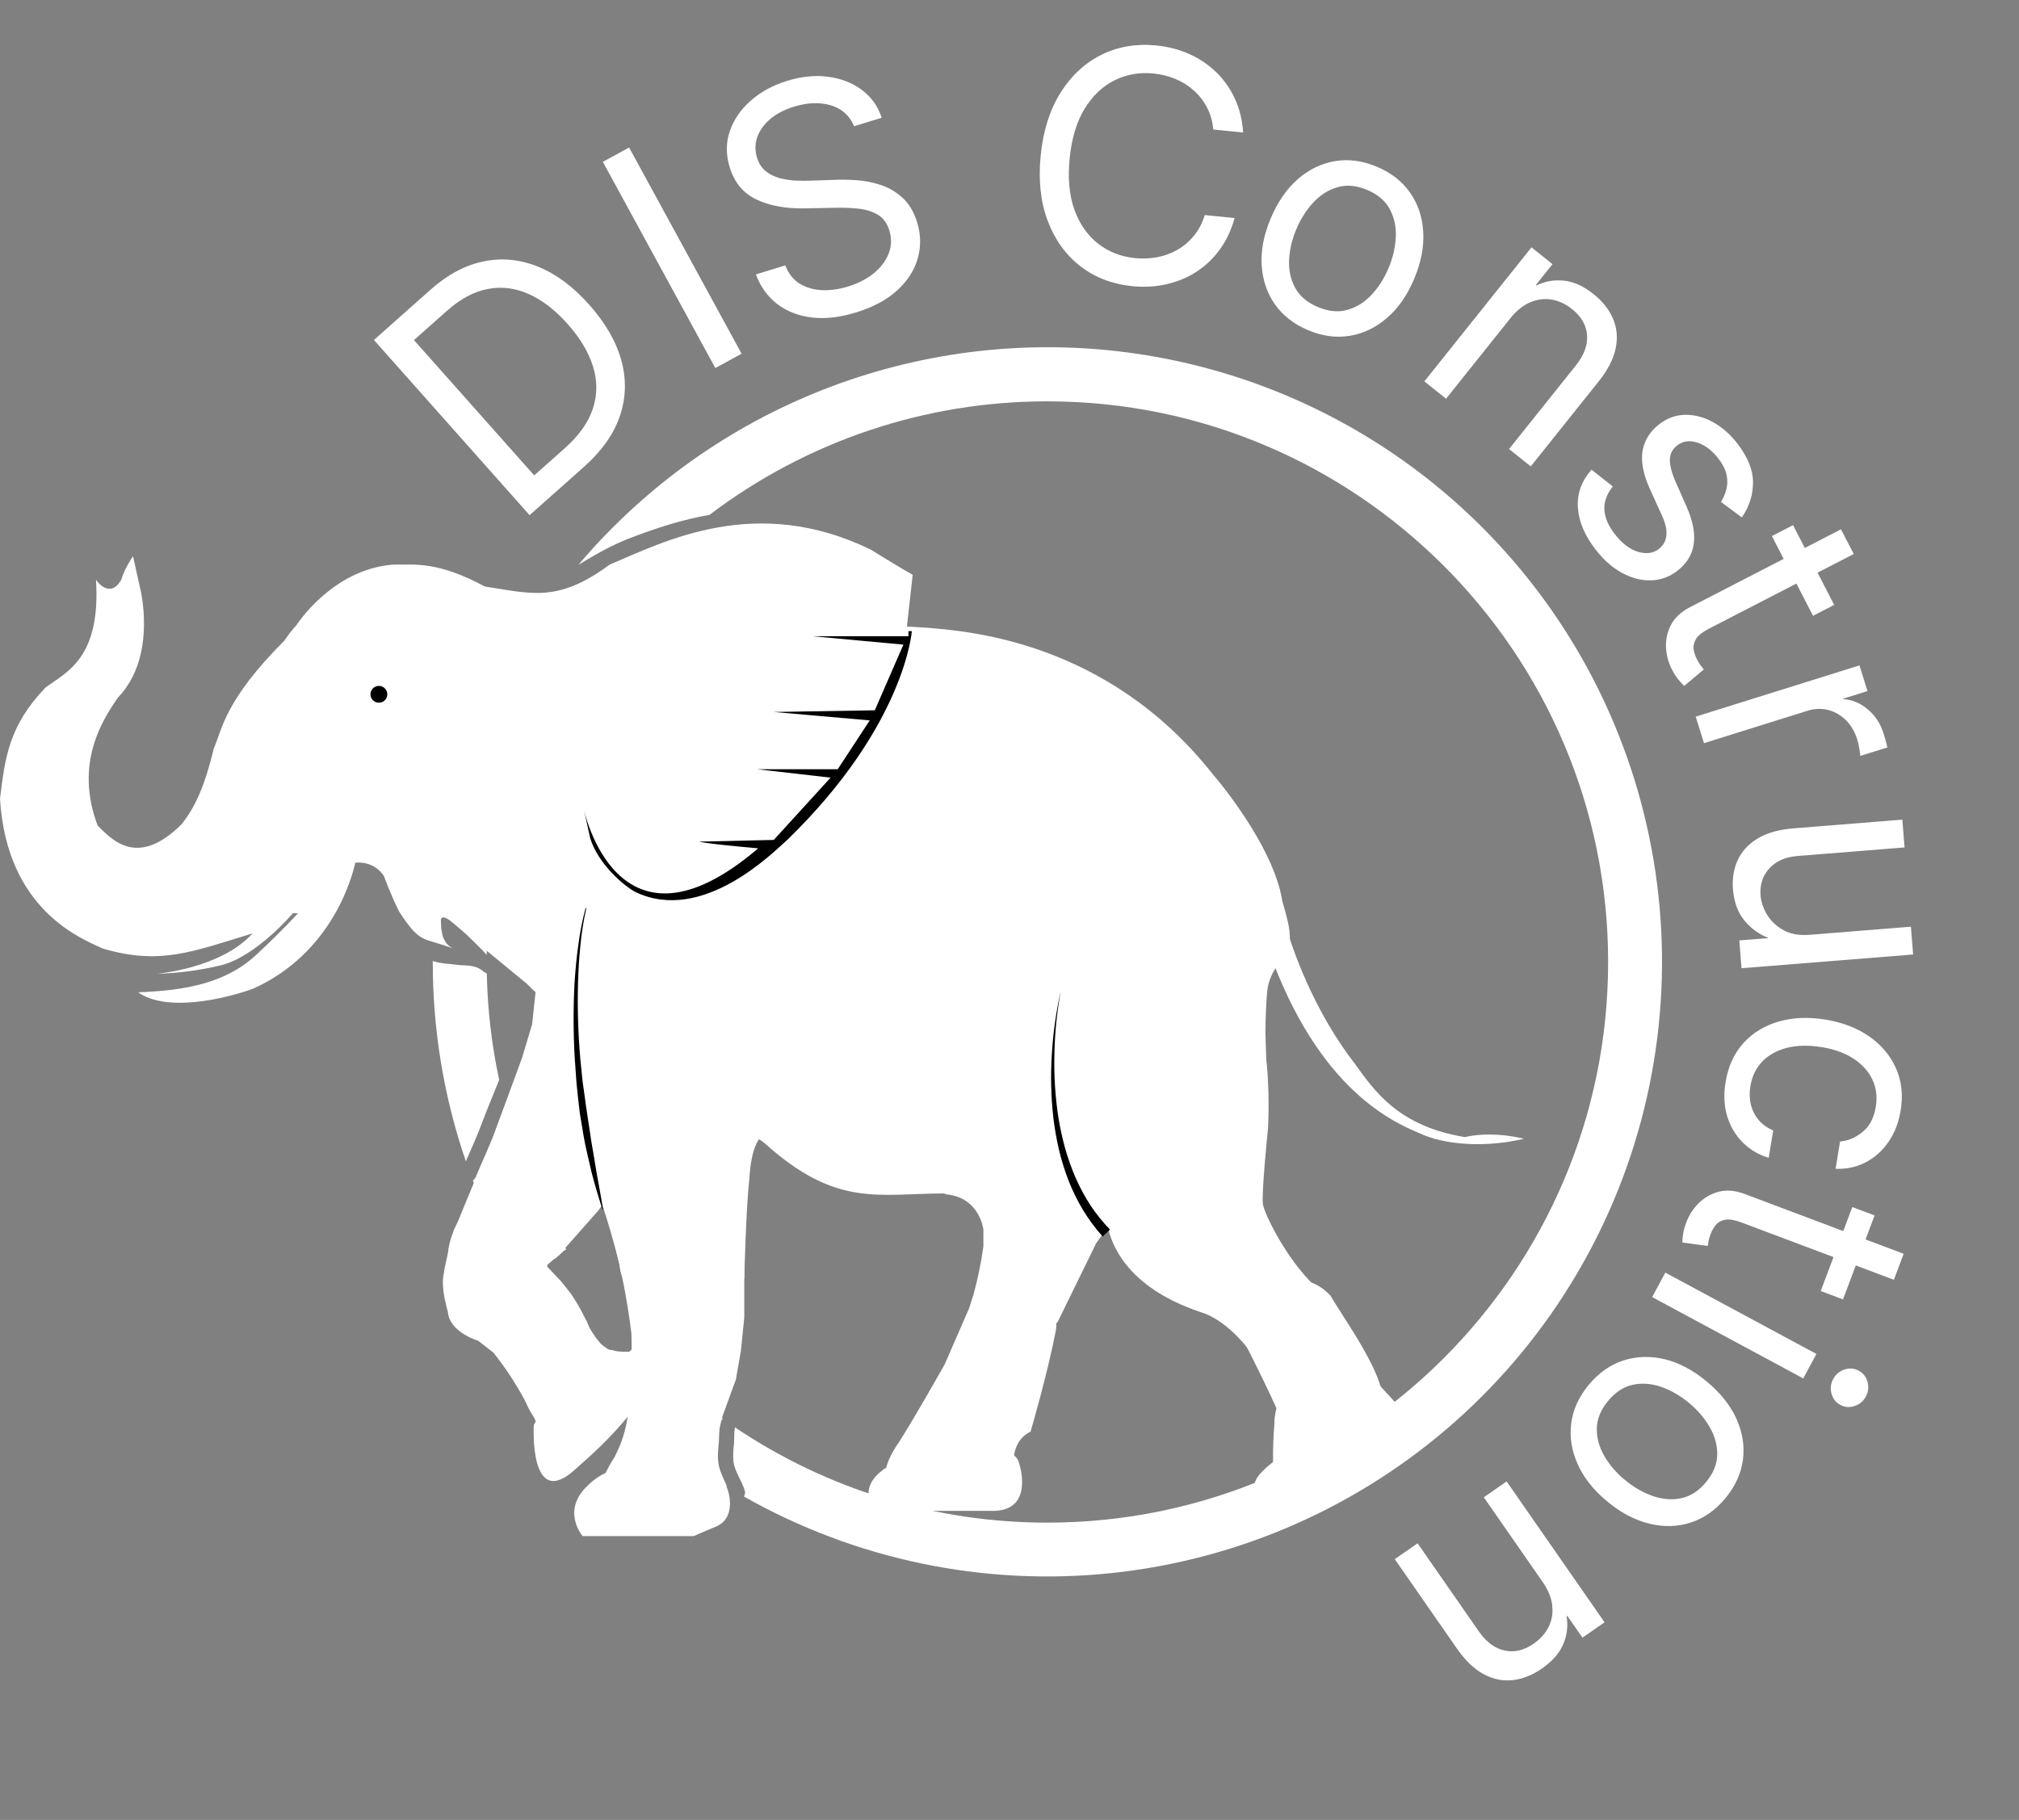 <?xml version="1.0" encoding="UTF-8"?> <svg xmlns="http://www.w3.org/2000/svg" width="1199" height="1081" viewBox="0 0 1199 1081" fill="none"><rect x="0" y="0" width="1199" height="1081" fill="#808080" stroke="none"/><g clip-path="url(#clip0_32_83)"><path d="M426.94 855.89C427.19 852.27 426.87 848.75 427.77 845.18C427.979 844.239 428.5 843.396 429.25 842.79C409.978 829.059 392.213 813.328 376.25 795.86C376.355 796.897 376.355 797.943 376.25 798.98C375.81 802.46 371.72 804.82 369.03 802.78C367.186 802.803 365.352 802.505 363.61 801.9C363.184 801.909 362.759 801.875 362.34 801.8C360.879 801.465 359.512 800.805 358.34 799.87C355.65 797.87 354.13 794.87 352.27 792.14C350.535 789.785 349.185 787.169 348.27 784.39C347.653 783.822 347.224 783.079 347.04 782.26C346.331 781.837 345.774 781.2 345.45 780.44C343.75 776.78 341.62 773.36 339.78 769.78C339.666 769.557 339.569 769.327 339.49 769.09C337.67 767.09 336.04 764.94 334.4 762.77C333.81 761.99 333.2 761.21 332.62 760.42C331.178 759.372 329.802 758.237 328.5 757.02C328.07 756.87 327.63 756.7 327.17 756.5C324.65 755.39 324.09 751.04 326.24 749.34C327.323 748.455 328.561 747.777 329.89 747.34C331.55 746.01 333.27 744.44 334.66 743.13C335.135 742.686 335.697 742.345 336.31 742.13C320.278 715.436 308.089 686.616 300.1 656.52C298.36 660.81 296.63 665.12 295.03 669.52C291.35 679.52 286.65 689.11 282.61 698.94C282.252 699.842 281.628 700.613 280.82 701.15C282.39 705.28 284.01 709.39 285.74 713.47C315.575 783.775 366.617 843.011 431.74 882.91C429.56 877.91 426.9 873.26 426.45 867.52C426.05 863.61 426.68 859.78 426.94 855.89Z" fill="white"></path><path d="M286.42 576.51C281.55 572.62 276.11 573.86 270.22 572.93C267.12 572.44 261.22 572.37 257.01 570.76C257.01 570.97 257.01 571.18 257.01 571.39C256.949 611.666 263.586 651.672 276.65 689.77C279.92 682.25 283.35 674.77 286.2 667.1C289.4 658.44 293.03 649.99 296.44 641.43C291.968 620.634 289.507 599.457 289.09 578.19C288.109 577.79 287.205 577.221 286.42 576.51Z" fill="white"></path><path d="M381.37 329.72C373.262 332.782 365.442 336.557 358 341C354.62 343 351.23 344.94 347.92 347C344.83 349 341.39 350.26 338.48 352.5C336.21 354.25 332.67 353.22 330.86 351.21C285.386 411.174 259.657 483.782 257.23 559C260.08 559.85 262.89 560.79 265.65 561.91C265.44 561.46 265.23 561.01 265.01 560.56C263.568 558.595 262.687 556.276 262.46 553.85C262.091 552.441 261.922 550.986 261.96 549.53C261.88 548.66 261.83 547.79 261.82 546.92C261.815 546.823 261.815 546.727 261.82 546.63C261.789 546.361 261.827 546.087 261.932 545.837C262.037 545.587 262.204 545.368 262.418 545.201C262.632 545.034 262.886 544.925 263.154 544.885C263.422 544.844 263.696 544.874 263.95 544.97C267.95 546.44 270.95 549.74 274.12 552.49C277.82 555.72 281.35 559.29 284.84 562.75C285.67 563.57 287.38 565.23 289.03 567.2C290.24 470.41 332.96 383.44 400.15 323.29C393.8 325.23 387.52 327.44 381.37 329.72Z" fill="white"></path><path d="M958.31 429.31C935.057 374.185 898.606 325.623 852.167 287.902C805.728 250.181 750.726 224.458 692.005 212.998C633.284 201.539 572.647 204.694 515.432 222.187C458.218 239.679 406.183 270.973 363.91 313.31C356.757 320.437 349.947 327.83 343.48 335.49C346.96 333.3 350.58 331.32 354.13 329.24C361.789 324.827 369.82 321.093 378.13 318.08C392.13 312.89 406.56 308.35 421.33 305.83C479.04 262.001 549.533 238.31 622 238.39C805.62 238.39 955 387.78 955 571.39C955 755 805.62 904.39 622 904.39C555.913 904.469 491.314 884.767 436.52 847.82C435.78 850.98 436.17 854.45 435.88 857.68C435.415 861.029 435.295 864.417 435.52 867.79C436.26 873.99 440.41 879.27 442.23 885.18C442.449 885.787 442.517 886.437 442.43 887.076C442.343 887.715 442.103 888.324 441.73 888.85C508.063 926.462 584.506 942.365 660.336 934.328C736.165 926.29 807.576 894.715 864.55 844.032C921.524 793.349 961.201 726.102 978.016 651.725C994.832 577.348 987.94 499.572 958.31 429.31Z" fill="white"></path><path d="M319 589.39C314.811 586.166 311.53 581.911 309.476 577.04C307.422 572.17 306.665 566.85 307.28 561.6C313.37 509 348.51 358.52 551 373.39C573 375.39 657 380.39 720 460.39C731.75 474.1 756 506.98 760.72 533.7C760.916 534.826 761.173 535.941 761.49 537.04C766.17 552.81 767.97 562.21 759.99 571.09C755.435 576.091 752.628 582.436 751.99 589.17C750.99 600.45 750.99 613.39 750.99 613.39L752.36 660.51C752.552 667.149 750.574 673.669 746.727 679.082C742.879 684.496 737.372 688.508 731.04 690.51C701.75 699.75 643.87 712.97 561.88 708.42C561.29 708.42 560.69 708.37 560.1 708.37C521.6 708.5 496.92 716.64 455.23 679.37C453.122 677.483 450.767 675.892 448.23 674.64C409.66 655.75 319 589.39 319 589.39Z" fill="white" stroke="white" stroke-miterlimit="10"></path><path d="M765 554.39C765 554.39 776 593.39 802 628.39C813 642.39 826 668.39 870 675.39C883 672.39 897 674.39 905 676.39C884 681.39 861 680.39 846 674.39C832 668.39 787 652.39 756 571.39C744 537.39 765 554.39 765 554.39Z" fill="white"></path><path d="M581 786.39C581 786.39 570 791.39 578 769.39C580.61 759.86 582.614 750.174 584 740.39V730.39C584 730.39 582 711.39 562 709.39C547 705.39 553 663.39 553 663.39L674 665.39L676 703.39L651 738.39L628 785.39C628 785.39 610 799.39 581 786.39Z" fill="white"></path><path d="M534 890.39C534 890.39 515 883.39 534 856.39C543 842.39 561 810.39 561 810.39L578 771.39C578 771.39 632 756.39 627 790.39C622 816.39 612 850.39 612 850.39C612 850.39 601 854.39 602 870.39C596 905.39 534 890.39 534 890.39Z" fill="white"></path><path d="M573 897.39H519C519 897.39 509 884.39 524 873.39C528 867.39 595 861.39 595 861.39C595 861.39 603 862.39 605 868.39C607 874.39 612 896.39 591 897.39H573Z" fill="white"></path><path d="M373 893.39C373 893.39 343 899.39 365 865.39C371 853.39 376 840.39 375 792.39C373.018 775.886 370.013 759.521 366 743.39L402 738.39L442 744.39V782.39L440 802.39L437 819.39L429 841.39C429 841.39 423 862.39 427 872.39C446 915.39 373 893.39 373 893.39Z" fill="white"></path><path d="M366 912.39H346C346 912.39 333 897.39 349 882.39C358 873.39 368 871.39 376 872.39C384 873.39 420 873.39 420 873.39L427 872.39L432 884.39C432 884.39 438 900.39 426 906.39C414 911.39 412 912.39 412 912.39H366Z" fill="white"></path><path d="M317 846.39C317 846.39 314 898.39 342 872.39C343.63 870.76 354.77 861.54 365 850.39C376.91 837.39 388 822.39 388 822.39C388 822.39 389 796.39 362 804.39C335 812.39 317 846.39 317 846.39Z" fill="white"></path><path d="M338 854.39C338 854.39 323 859.39 320 849.39C317 839.39 316.25 842.31 312 832.39C306.583 822.153 300.222 812.444 293 803.39L284 796.39C284 796.39 267 791.39 266 779.39C265.05 775.58 263 768.62 263 761.39C263 753.45 270 729.39 270 729.39C270 729.39 298 729.39 325 752.39C327.14 754.72 335.33 762.69 341 771.39C345.011 777.695 348.363 784.398 351 791.39L357 798.39L361 801.39L367 807.39C367 807.39 381 817.39 368 828.39C355 839.39 338 854.39 338 854.39Z" fill="white"></path><path d="M784 857.39C784 857.39 750 871.39 758 836.39C749 816.39 738 795.39 738 795.39C738 795.39 723 777.39 743 771.39C763 765.39 773 752.39 790 769.39C801 788.39 836 834.39 814 842.39C796 856.39 784 857.39 784 857.39Z" fill="white"></path><path d="M757 843.39C758 832.39 813 814.39 819 822.39C825 830.39 851 849.39 821 862.39C791 875.39 752 887.39 752 887.39C752 887.39 734 885.39 756 868.39C755.908 860.045 756.241 851.701 757 843.39Z" fill="white"></path><path d="M332 745.39L307 766.39C307 766.39 285.51 775.22 275 770.39C266.26 766.39 267.2 750.59 267 750.39C266 749.39 264 741.39 272 725.39C278 710.39 292 677.39 292 677.39L310 628.39L316 608.39L319 580.39L362 549.39L418 603.39L383 682.39L355 719.39L332 745.39Z" fill="white"></path><path d="M745 806.39C745 806.39 733 787.39 716 780.39C709.55 777.97 667.36 766.46 658 729.6C657.79 728.76 650 724.75 645 715.39C637.58 701.72 632 681.13 632 679.39C632 674.33 645.78 644.23 647 638.39C660 576.39 685 628.39 722 600.39C759 572.39 753 670.39 753 670.39C753 670.39 749 709.39 750 715.39C751 721.39 766 752.39 785 767.39C805 778.39 763 796.39 763 796.39L745 806.39Z" fill="white"></path><path d="M630 588.39C630 588.39 608.33 680.73 657 732.39Z" fill="white"></path><path d="M630 588.39C627.684 600.823 626.399 613.426 626.16 626.07C625.836 638.665 626.629 651.265 628.53 663.72C629.533 669.904 630.869 676.029 632.53 682.07C634.226 688.07 636.32 693.95 638.8 699.67C641.304 705.34 644.257 710.8 647.63 716C651.059 721.111 654.923 725.915 659.18 730.36L654.82 734.47C650.498 729.598 646.61 724.359 643.2 718.81C639.887 713.25 637.021 707.435 634.63 701.42C632.312 695.413 630.395 689.26 628.89 683C627.448 676.766 626.337 670.461 625.56 664.11C624.132 651.455 623.83 638.698 624.66 625.99C625.405 613.331 627.192 600.756 630 588.39Z" fill="black"></path><path d="M397 765.39C397 765.39 369 773.39 368 751.39C363 731.39 357 713.39 357 713.39L351 521.39L434 544.39L459 634.39V659.39L451 676.39C451 676.39 446 681.39 445 700.39C443 717.39 442 759.39 442 759.39C442 759.39 425 770.39 410 770.39C395 770.39 397 765.39 397 765.39Z" fill="white"></path><path d="M348 539.39C348 539.39 329 605.39 358 718.39Z" fill="white"></path><path d="M348.19 539.45C346.528 546.785 345.349 554.221 344.66 561.71C343.85 569.18 343.48 576.71 343.25 584.2C342.868 599.214 343.333 614.238 344.64 629.2L345.78 640.4C345.94 642.27 346.23 644.13 346.49 645.99L347.28 651.56C348.17 659.01 349.52 666.39 350.56 673.83C351.02 677.56 351.74 681.24 352.37 684.95C353 688.66 353.64 692.35 354.21 696.07C354.47 697.94 354.92 699.76 355.21 701.62L356.21 707.17C356.84 710.88 357.55 714.58 358.12 718.32L357.74 718.42C355.49 711.22 353.29 703.98 351.39 696.66C350.5 692.99 349.69 689.3 348.84 685.66C347.99 682.02 347.17 678.28 346.55 674.55C345.93 670.82 345.27 667.09 344.68 663.36C344.36 661.493 344.107 659.62 343.92 657.74L343.28 652.1L342.69 646.45C342.5 644.57 342.29 642.69 342.18 640.8L341.38 629.48C340.458 614.386 340.392 599.252 341.18 584.15C341.68 576.6 342.32 569.07 343.4 561.59C344.36 554.097 345.81 546.674 347.74 539.37L348.19 539.45Z" fill="black"></path><path d="M57 344.39C57 344.39 65 356.39 72 344.39C74 337.39 79 330.39 79 330.39L83 348.39C83 348.39 94 389.39 70 414.39C61 427.39 44 453.39 58 490.39C67 499.39 82 515.39 108 489.39C115 480.39 121 469.39 127 444.39C132 433.39 133 416.39 169 380.39C171.061 377.188 173.404 374.176 176 371.39C176 371.39 197 338.39 233 335.39C247 335.39 260 333.39 288 348.39C315 352.39 331 358.39 362 335.39C395 321.39 449 293.39 517 326.39C538 339.39 542 341.39 542 341.39L538 377.39H482L537 383.39L521 421.39H457L515 428.39L497 456.39H448L494 461.39L457 499.39H412L453 504.39C453 504.39 369 573.39 348 480.39C353 529.39 319 589.39 319 589.39L262 542.39C262 542.39 259 558.39 269 563.39C251 556.39 250 561.39 237 541.39C232 531.39 228 520.39 228 520.39C228 520.39 223 511.39 211 512.39C209 521.39 197 566.39 150 587.39C133 593.39 99 601.39 82 589.39C109 588.39 135 584.39 154 565.39C166 554.39 177 542.39 177 542.39H174C174 542.39 152 568.39 131 573.39C118.544 576.387 105.807 578.062 93 578.39C93 578.39 131 575.39 150 554.39C114 565.39 95 573.39 61 563.39C48 557.39 4 540.39 0 474.39C3 450.39 5 431.39 27 408.39C39 399.39 60 391.39 57 344.39Z" fill="white"></path><path d="M346.5 479.89C346.5 479.89 366 575.89 450.25 503.89C416.75 500.89 415.25 499.89 415.25 499.89L459.5 498.89L493.25 461.89L449.5 456.89H497.5L516.5 427.89L459.5 422.89L519.5 421.89L536.5 382.89L482.5 377.89H539.5V374.89H541.5C541.5 374.89 537.5 430.89 467.5 498.89C459.5 505.89 417.5 548.89 377.5 529.89C371.5 526.89 355.5 513.89 350.5 497.89C349.5 492.89 346.5 479.89 346.5 479.89Z" fill="black"></path><path d="M225 417.39C227.761 417.39 230 415.151 230 412.39C230 409.629 227.761 407.39 225 407.39C222.239 407.39 220 409.629 220 412.39C220 415.151 222.239 417.39 225 417.39Z" fill="black"></path><path d="M346.422 276.958L314.544 305.281L222.765 201.981L256.055 172.404C266.076 163.501 276.488 157.95 287.292 155.753C298.065 153.521 308.773 154.568 319.414 158.892C330.026 163.183 340.082 170.675 349.582 181.368C359.142 192.129 365.456 203.096 368.524 214.269C371.562 225.409 371.268 236.321 367.642 247.003C363.987 257.652 356.913 267.637 346.422 276.958ZM317.194 283.07L335.756 266.579C344.297 258.99 349.911 251.054 352.599 242.769C355.287 234.485 355.305 226.074 352.655 217.538C350.005 209.002 344.946 200.53 337.477 192.124C330.067 183.784 322.327 177.815 314.255 174.216C306.154 170.583 297.962 169.558 289.681 171.14C281.369 172.688 273.178 177.047 265.107 184.217L245.133 201.964L317.194 283.07Z" fill="white"></path><path d="M314.544 305.281L314.17 305.613L314.502 305.987L314.876 305.655L314.544 305.281ZM222.765 201.981L222.433 201.607L222.059 201.939L222.392 202.313L222.765 201.981ZM287.292 155.753L287.391 156.243L287.393 156.242L287.292 155.753ZM319.414 158.892L319.226 159.356L319.227 159.356L319.414 158.892ZM368.524 214.269L369.007 214.138L369.006 214.137L368.524 214.269ZM367.642 247.003L368.115 247.165L368.116 247.164L367.642 247.003ZM317.194 283.07L316.82 283.402L317.152 283.776L317.526 283.444L317.194 283.07ZM352.599 242.769L352.123 242.615L352.599 242.769ZM314.255 174.216L314.051 174.672L314.052 174.673L314.255 174.216ZM289.681 171.14L289.772 171.631L289.774 171.631L289.681 171.14ZM245.133 201.964L244.801 201.59L244.427 201.922L244.76 202.296L245.133 201.964ZM346.09 276.585L314.212 304.907L314.876 305.655L346.754 277.332L346.09 276.585ZM314.918 304.949L223.139 201.649L222.392 202.313L314.17 305.613L314.918 304.949ZM223.097 202.355L256.387 172.777L255.723 172.03L222.433 201.607L223.097 202.355ZM256.387 172.777C266.356 163.92 276.691 158.419 287.391 156.243L287.192 155.263C276.285 157.481 265.796 163.081 255.723 172.03L256.387 172.777ZM287.393 156.242C298.065 154.032 308.672 155.067 319.226 159.356L319.602 158.429C308.873 154.069 298.065 153.011 287.19 155.263L287.393 156.242ZM319.227 159.356C329.751 163.612 339.746 171.051 349.208 181.701L349.956 181.036C340.417 170.3 330.3 162.755 319.601 158.429L319.227 159.356ZM349.208 181.701C358.73 192.417 364.999 203.318 368.042 214.402L369.006 214.137C365.914 202.874 359.555 191.841 349.956 181.036L349.208 181.701ZM368.042 214.401C371.054 225.447 370.762 236.257 367.169 246.842L368.116 247.164C371.775 236.385 372.07 225.371 369.007 214.138L368.042 214.401ZM367.17 246.841C363.548 257.391 356.532 267.307 346.09 276.585L346.754 277.332C357.294 267.968 364.426 257.914 368.115 247.165L367.17 246.841ZM317.526 283.444L336.088 266.953L335.424 266.205L316.862 282.697L317.526 283.444ZM336.088 266.953C344.675 259.323 350.352 251.315 353.074 242.923L352.123 242.615C349.47 250.792 343.918 258.658 335.424 266.205L336.088 266.953ZM353.074 242.923C355.795 234.538 355.813 226.022 353.133 217.39L352.178 217.686C354.798 226.126 354.778 234.431 352.123 242.615L353.074 242.923ZM353.133 217.39C350.457 208.77 345.355 200.238 337.85 191.792L337.103 192.456C344.536 200.823 349.553 209.233 352.178 217.686L353.133 217.39ZM337.85 191.792C330.406 183.413 322.61 177.394 314.459 173.759L314.052 174.673C322.044 178.236 329.729 184.156 337.103 192.456L337.85 191.792ZM314.46 173.76C306.27 170.087 297.975 169.046 289.587 170.649L289.774 171.631C297.95 170.069 306.038 171.079 314.051 174.672L314.46 173.76ZM289.589 170.648C281.166 172.217 272.895 176.629 264.775 183.844L265.439 184.591C273.46 177.465 281.571 173.159 289.772 171.631L289.589 170.648ZM264.775 183.844L244.801 201.59L245.465 202.337L265.439 184.591L264.775 183.844ZM244.76 202.296L316.82 283.402L317.568 282.738L245.507 201.631L244.76 202.296Z" fill="white"></path><path d="M373.402 88.289L439.729 209.889L425.004 217.921L358.677 96.321L373.402 88.289Z" fill="white"></path><path d="M373.402 88.289L373.842 88.049L373.602 87.609L373.162 87.849L373.402 88.289ZM439.729 209.889L439.969 210.329L440.409 210.089L440.169 209.649L439.729 209.889ZM425.004 217.921L424.564 218.161L424.804 218.601L425.244 218.361L425.004 217.921ZM358.677 96.321L358.437 95.881L357.997 96.121L358.237 96.561L358.677 96.321ZM372.962 88.529L439.289 210.129L440.169 209.649L373.842 88.049L372.962 88.529ZM439.489 209.449L424.764 217.481L425.244 218.361L439.969 210.329L439.489 209.449ZM425.444 217.681L359.117 96.081L358.237 96.561L424.564 218.161L425.444 217.681ZM358.917 96.761L373.642 88.729L373.162 87.849L358.437 95.881L358.917 96.761Z" fill="white"></path><path d="M507.492 74.369C504.711 68.071 500.014 63.961 493.401 62.039C486.788 60.117 479.483 60.384 471.485 62.84C465.637 64.636 460.811 67.153 457.006 70.392C453.244 73.618 450.645 77.262 449.211 81.326C447.82 85.376 447.771 89.508 449.065 93.722C450.148 97.248 451.917 100.022 454.373 102.044C456.859 104.01 459.692 105.422 462.873 106.28C466.041 107.096 469.252 107.592 472.506 107.769C475.747 107.903 478.692 107.916 481.341 107.809L495.866 107.301C499.583 107.148 503.793 107.22 508.495 107.517C513.241 107.801 517.971 108.724 522.686 110.288C527.431 111.795 531.725 114.288 535.569 117.766C539.414 121.244 542.286 126.079 544.188 132.271C546.38 139.409 546.49 146.433 544.518 153.344C542.589 160.241 538.578 166.484 532.483 172.073C526.431 177.649 518.331 181.994 508.183 185.111C498.723 188.015 490.063 189.004 482.203 188.077C474.385 187.137 467.66 184.543 462.027 180.297C456.438 176.038 452.276 170.375 449.541 163.31L466.053 158.24C468.015 163.096 470.959 166.709 474.887 169.079C478.844 171.393 483.324 172.652 488.328 172.856C493.361 173.005 498.501 172.274 503.747 170.663C509.853 168.788 515.031 166.115 519.283 162.645C523.521 159.132 526.512 155.156 528.254 150.715C529.982 146.232 530.107 141.582 528.629 136.766C527.282 132.38 524.96 129.188 521.664 127.188C518.368 125.189 514.457 123.943 509.93 123.451C505.403 122.959 500.619 122.781 495.579 122.917L477.899 123.264C466.668 123.466 457.198 121.739 449.488 118.084C441.778 114.429 436.556 108.15 433.823 99.249C431.552 91.853 431.571 84.79 433.88 78.058C436.218 71.27 440.316 65.306 446.172 60.167C452.059 54.971 459.216 51.08 467.644 48.492C476.158 45.878 484.194 45.08 491.754 46.1C499.3 47.076 505.813 49.593 511.294 53.651C516.818 57.696 520.711 63.017 522.972 69.616L507.492 74.369Z" fill="white"></path><path d="M507.492 74.369L507.035 74.571L507.214 74.978L507.639 74.847L507.492 74.369ZM493.401 62.039L493.262 62.519L493.262 62.519L493.401 62.039ZM457.006 70.392L456.681 70.011L456.68 70.012L457.006 70.392ZM449.211 81.326L448.74 81.159L448.738 81.163L449.211 81.326ZM454.373 102.044L454.055 102.43L454.063 102.436L454.373 102.044ZM462.873 106.28L462.743 106.763L462.749 106.765L462.873 106.28ZM472.506 107.769L472.479 108.268L472.485 108.269L472.506 107.769ZM481.341 107.809L481.323 107.309L481.32 107.309L481.341 107.809ZM495.866 107.301L495.883 107.801L495.886 107.801L495.866 107.301ZM508.495 107.517L508.464 108.016L508.465 108.016L508.495 107.517ZM522.686 110.288L522.529 110.763L522.535 110.765L522.686 110.288ZM535.569 117.766L535.905 117.395L535.905 117.395L535.569 117.766ZM544.518 153.344L544.037 153.206L544.036 153.209L544.518 153.344ZM532.483 172.073L532.145 171.705L532.144 171.705L532.483 172.073ZM482.203 188.077L482.143 188.573L482.144 188.574L482.203 188.077ZM462.027 180.297L461.724 180.695L461.726 180.696L462.027 180.297ZM449.541 163.31L449.395 162.832L448.881 162.99L449.075 163.49L449.541 163.31ZM466.053 158.24L466.517 158.052L466.345 157.627L465.906 157.762L466.053 158.24ZM474.887 169.079L474.628 169.507L474.634 169.51L474.887 169.079ZM488.328 172.856L488.307 173.356L488.313 173.356L488.328 172.856ZM519.283 162.645L519.599 163.033L519.602 163.03L519.283 162.645ZM528.254 150.715L528.719 150.898L528.72 150.895L528.254 150.715ZM521.664 127.188L521.924 126.761L521.924 126.761L521.664 127.188ZM509.93 123.451L509.876 123.948L509.876 123.948L509.93 123.451ZM495.579 122.917L495.589 123.417L495.593 123.417L495.579 122.917ZM477.899 123.264L477.908 123.764L477.909 123.764L477.899 123.264ZM449.488 118.084L449.274 118.536L449.274 118.536L449.488 118.084ZM433.88 78.058L433.407 77.895L433.407 77.896L433.88 78.058ZM446.172 60.167L446.502 60.543L446.503 60.542L446.172 60.167ZM491.754 46.1L491.687 46.595L491.689 46.596L491.754 46.1ZM511.294 53.651L510.997 54.053L510.999 54.055L511.294 53.651ZM522.972 69.616L523.119 70.094L523.613 69.942L523.445 69.454L522.972 69.616ZM507.95 74.168C505.109 67.734 500.296 63.522 493.541 61.559L493.262 62.519C499.733 64.4 504.314 68.408 507.035 74.571L507.95 74.168ZM493.541 61.559C486.816 59.605 479.409 59.884 471.338 62.362L471.632 63.318C479.557 60.885 486.761 60.63 493.262 62.519L493.541 61.559ZM471.338 62.362C465.439 64.174 460.549 66.72 456.681 70.011L457.33 70.773C461.073 67.587 465.835 65.098 471.632 63.318L471.338 62.362ZM456.68 70.012C452.862 73.286 450.207 77.001 448.74 81.159L449.683 81.492C451.084 77.523 453.625 73.949 457.331 70.772L456.68 70.012ZM448.738 81.163C447.312 85.317 447.263 89.557 448.587 93.869L449.543 93.575C448.279 89.459 448.328 85.435 449.684 81.488L448.738 81.163ZM448.587 93.869C449.694 97.473 451.512 100.336 454.055 102.43L454.691 101.658C452.322 99.708 450.602 97.023 449.543 93.575L448.587 93.869ZM454.063 102.436C456.604 104.446 459.499 105.888 462.743 106.763L463.004 105.798C459.885 104.956 457.114 103.574 454.683 101.652L454.063 102.436ZM462.749 106.765C465.948 107.588 469.192 108.089 472.479 108.268L472.533 107.27C469.312 107.094 466.134 106.603 462.998 105.796L462.749 106.765ZM472.485 108.269C475.737 108.403 478.696 108.417 481.361 108.308L481.32 107.309C478.688 107.416 475.757 107.403 472.527 107.27L472.485 108.269ZM481.358 108.309L495.883 107.801L495.848 106.802L481.323 107.309L481.358 108.309ZM495.886 107.801C499.582 107.648 503.774 107.72 508.464 108.016L508.527 107.018C503.811 106.72 499.584 106.647 495.845 106.802L495.886 107.801ZM508.465 108.016C513.166 108.297 517.853 109.212 522.529 110.763L522.843 109.813C518.089 108.237 513.316 107.304 508.525 107.018L508.465 108.016ZM522.535 110.765C527.208 112.249 531.441 114.705 535.234 118.137L535.905 117.395C532.01 113.871 527.653 111.341 522.837 109.811L522.535 110.765ZM535.234 118.137C538.997 121.541 541.828 126.291 543.71 132.418L544.666 132.124C542.744 125.867 539.831 120.947 535.905 117.395L535.234 118.137ZM543.71 132.418C545.874 139.467 545.981 146.393 544.037 153.206L544.999 153.481C546.998 146.474 546.885 139.351 544.666 132.124L543.71 132.418ZM544.036 153.209C542.137 160.003 538.182 166.169 532.145 171.705L532.821 172.442C538.973 166.8 543.042 160.479 544.999 153.478L544.036 153.209ZM532.144 171.705C526.161 177.218 518.133 181.532 508.036 184.633L508.33 185.588C518.529 182.457 526.701 178.079 532.821 172.441L532.144 171.705ZM508.036 184.633C498.627 187.522 490.038 188.498 482.261 187.58L482.144 188.574C490.089 189.511 498.82 188.509 508.33 185.588L508.036 184.633ZM482.262 187.581C474.522 186.649 467.883 184.085 462.328 179.898L461.726 180.696C467.438 185.002 474.248 187.624 482.143 188.573L482.262 187.581ZM462.33 179.899C456.82 175.7 452.711 170.116 450.008 163.129L449.075 163.49C451.84 170.635 456.055 176.375 461.724 180.695L462.33 179.899ZM449.688 163.788L466.2 158.718L465.906 157.762L449.395 162.832L449.688 163.788ZM465.59 158.427C467.586 163.368 470.595 167.073 474.628 169.507L475.145 168.651C471.323 166.344 468.444 162.823 466.517 158.052L465.59 158.427ZM474.634 169.51C478.669 171.869 483.23 173.148 488.307 173.356L488.348 172.357C483.419 172.155 479.019 170.916 475.139 168.647L474.634 169.51ZM488.313 173.356C493.406 173.506 498.6 172.766 503.893 171.141L503.6 170.185C498.402 171.781 493.317 172.503 488.343 172.357L488.313 173.356ZM503.893 171.141C510.051 169.25 515.29 166.55 519.599 163.033L518.967 162.258C514.773 165.681 509.654 168.326 503.6 170.185L503.893 171.141ZM519.602 163.03C523.895 159.472 526.942 155.428 528.719 150.898L527.788 150.533C526.081 154.883 523.147 158.793 518.964 162.26L519.602 163.03ZM528.72 150.895C530.491 146.302 530.617 141.537 529.107 136.619L528.151 136.913C529.598 141.627 529.474 146.162 527.787 150.535L528.72 150.895ZM529.107 136.619C527.731 132.14 525.344 128.835 521.924 126.761L521.405 127.616C524.577 129.54 526.833 132.621 528.151 136.913L529.107 136.619ZM521.924 126.761C518.555 124.717 514.571 123.453 509.984 122.954L509.876 123.948C514.343 124.434 518.182 125.661 521.405 127.616L521.924 126.761ZM509.984 122.954C505.432 122.459 500.626 122.281 495.566 122.417L495.593 123.417C500.612 123.281 505.373 123.459 509.876 123.948L509.984 122.954ZM495.569 122.417L477.889 122.764L477.909 123.764L495.589 123.417L495.569 122.417ZM477.89 122.764C466.713 122.965 457.324 121.246 449.702 117.632L449.274 118.536C457.072 122.233 466.624 123.967 477.908 123.764L477.89 122.764ZM449.702 117.632C442.131 114.043 436.997 107.883 434.301 99.103L433.345 99.396C436.115 108.418 441.424 114.814 449.274 118.536L449.702 117.632ZM434.301 99.103C432.058 91.798 432.081 84.843 434.353 78.22L433.407 77.896C431.061 84.736 431.046 91.909 433.345 99.396L434.301 99.103ZM434.353 78.221C436.66 71.522 440.705 65.63 446.502 60.543L445.843 59.791C439.927 64.983 435.776 71.018 433.407 77.895L434.353 78.221ZM446.503 60.542C452.33 55.399 459.422 51.54 467.79 48.97L467.497 48.014C459.009 50.62 451.787 54.544 445.842 59.792L446.503 60.542ZM467.79 48.97C476.247 46.373 484.21 45.587 491.687 46.595L491.82 45.604C484.178 44.574 476.068 45.382 467.497 48.014L467.79 48.97ZM491.689 46.596C499.161 47.563 505.592 50.052 510.997 54.053L511.592 53.249C506.035 49.135 499.439 46.59 491.818 45.604L491.689 46.596ZM510.999 54.055C516.438 58.037 520.27 63.274 522.499 69.778L523.445 69.454C521.151 62.76 517.197 57.354 511.59 53.248L510.999 54.055ZM522.825 69.138L507.346 73.891L507.639 74.847L523.119 70.094L522.825 69.138Z" fill="white"></path><path d="M737.708 78.135L720.975 76.461C720.467 71.549 719.158 67.148 717.048 63.257C714.983 59.371 712.321 56.015 709.059 53.19C705.848 50.325 702.191 48.051 698.089 46.369C693.986 44.687 689.641 43.616 685.053 43.157C676.687 42.321 668.896 43.677 661.681 47.226C654.511 50.779 648.513 56.472 643.686 64.303C638.905 72.138 635.916 82.039 634.719 94.004C633.523 105.969 634.492 116.265 637.627 124.892C640.807 133.524 645.56 140.292 651.884 145.195C658.253 150.102 665.621 152.974 673.988 153.811C678.576 154.269 683.047 154.081 687.401 153.244C691.755 152.407 695.788 150.925 699.499 148.798C703.259 146.629 706.536 143.845 709.329 140.445C712.172 137.003 714.327 132.948 715.793 128.279L732.526 129.953C730.56 136.889 727.634 142.979 723.748 148.224C719.862 153.469 715.249 157.8 709.91 161.219C704.575 164.593 698.725 166.983 692.36 168.391C686.04 169.804 679.394 170.161 672.422 169.464C660.637 168.286 650.445 164.359 641.844 157.684C633.244 151.008 626.843 142.1 622.642 130.958C618.441 119.816 617.069 106.958 618.526 92.385C619.983 77.811 623.874 65.479 630.199 55.39C636.523 45.301 644.561 37.836 654.313 32.996C664.065 28.156 674.833 26.325 686.618 27.504C693.59 28.201 700.034 29.868 705.949 32.504C711.909 35.144 717.167 38.668 721.724 43.076C726.285 47.439 729.951 52.576 732.722 58.487C735.497 64.352 737.159 70.901 737.708 78.135Z" fill="white"></path><path d="M737.708 78.135L737.658 78.635L738.254 78.694L738.209 78.097L737.708 78.135ZM720.975 76.461L720.475 76.513L720.517 76.92L720.925 76.961L720.975 76.461ZM717.048 63.257L716.604 63.493L716.606 63.496L717.048 63.257ZM709.059 53.19L708.725 53.565L708.73 53.57L709.059 53.19ZM698.089 46.369L697.898 46.834L697.898 46.834L698.089 46.369ZM661.681 47.226L661.459 46.775L661.458 46.776L661.681 47.226ZM643.686 64.303L643.258 64.039L643.257 64.041L643.686 64.303ZM637.627 124.892L637.155 125.064L637.156 125.066L637.627 124.892ZM651.884 145.195L651.576 145.592L651.577 145.593L651.884 145.195ZM687.401 153.244L687.306 152.75L687.306 152.75L687.401 153.244ZM699.499 148.798L699.749 149.233L699.75 149.233L699.499 148.798ZM709.329 140.445L708.942 140.124L708.941 140.126L709.329 140.445ZM715.793 128.279L715.843 127.779L715.436 127.739L715.314 128.129L715.793 128.279ZM732.526 129.953L733.01 130.09L733.173 129.512L732.576 129.453L732.526 129.953ZM723.748 148.224L723.344 147.925L723.344 147.925L723.748 148.224ZM709.91 161.219L710.178 161.644L710.181 161.642L709.91 161.219ZM692.36 168.391L692.252 167.901L692.251 167.901L692.36 168.391ZM641.844 157.684L641.536 158.08L641.536 158.08L641.844 157.684ZM622.642 130.958L623.112 130.781L623.112 130.781L622.642 130.958ZM705.949 32.504L705.744 32.962L705.745 32.963L705.949 32.504ZM721.724 43.076L721.374 43.437L721.377 43.439L721.724 43.076ZM732.722 58.487L732.267 58.7L732.268 58.702L732.722 58.487ZM737.758 77.635L721.025 75.961L720.925 76.961L737.658 78.635L737.758 77.635ZM721.475 76.409C720.96 71.439 719.634 66.973 717.49 63.017L716.606 63.496C718.681 67.323 719.973 71.659 720.475 76.513L721.475 76.409ZM717.492 63.021C715.399 59.081 712.697 55.677 709.388 52.81L708.73 53.57C711.944 56.353 714.568 59.66 716.604 63.493L717.492 63.021ZM709.394 52.815C706.139 49.911 702.433 47.607 698.279 45.904L697.898 46.834C701.949 48.495 705.557 50.739 708.725 53.565L709.394 52.815ZM698.279 45.904C694.13 44.203 689.738 43.121 685.103 42.657L685.003 43.657C689.545 44.111 693.842 45.171 697.898 46.834L698.279 45.904ZM685.103 42.657C676.648 41.812 668.762 43.182 661.459 46.775L661.903 47.677C669.029 44.171 676.726 42.83 685.003 43.657L685.103 42.657ZM661.458 46.776C654.191 50.377 648.127 56.14 643.258 64.039L644.114 64.567C648.899 56.803 654.83 51.182 661.904 47.676L661.458 46.776ZM643.257 64.041C638.426 71.958 635.421 81.936 634.219 93.954L635.219 94.054C636.41 82.142 639.383 72.319 644.115 64.565L643.257 64.041ZM634.219 93.954C633.017 105.971 633.987 116.347 637.155 125.064L638.1 124.721C634.997 116.183 634.028 105.966 635.219 94.054L634.219 93.954ZM637.156 125.066C640.364 133.773 645.167 140.623 651.576 145.592L652.192 144.797C645.953 139.96 641.251 133.276 638.099 124.719L637.156 125.066ZM651.577 145.593C658.025 150.56 665.482 153.465 673.938 154.311L674.038 153.311C665.76 152.483 658.482 149.644 652.191 144.796L651.577 145.593ZM673.938 154.311C678.572 154.774 683.092 154.584 687.496 153.737L687.306 152.75C683.002 153.578 678.579 153.765 674.038 153.311L673.938 154.311ZM687.496 153.737C691.903 152.891 695.988 151.39 699.749 149.233L699.249 148.362C695.588 150.461 691.608 151.924 687.306 152.75L687.496 153.737ZM699.75 149.233C703.563 147.034 706.886 144.21 709.718 140.763L708.941 140.126C706.186 143.48 702.955 146.225 699.248 148.362L699.75 149.233ZM709.717 140.765C712.605 137.269 714.789 133.155 716.273 128.43L715.314 128.129C713.865 132.742 711.74 136.738 708.942 140.124L709.717 140.765ZM715.743 128.779L732.476 130.453L732.576 129.453L715.843 127.779L715.743 128.779ZM732.043 129.816C730.092 136.699 727.191 142.734 723.344 147.925L724.152 148.523C728.078 143.225 731.029 137.078 733.01 130.09L732.043 129.816ZM723.344 147.925C719.493 153.122 714.925 157.411 709.639 160.796L710.181 161.642C715.573 158.19 720.23 153.816 724.152 148.523L723.344 147.925ZM709.641 160.794C704.357 164.136 698.562 166.505 692.252 167.901L692.469 168.882C698.888 167.462 704.793 165.049 710.178 161.644L709.641 160.794ZM692.251 167.901C685.987 169.301 679.395 169.656 672.472 168.964L672.372 169.964C679.393 170.666 686.094 170.307 692.47 168.882L692.251 167.901ZM672.472 168.964C660.773 167.794 650.672 163.899 642.152 157.287L641.536 158.08C650.218 164.819 660.502 168.777 672.372 169.964L672.472 168.964ZM642.152 157.287C633.632 150.673 627.284 141.844 623.112 130.781L622.172 131.135C626.402 142.355 632.856 151.343 641.536 158.08L642.152 157.287ZM623.112 130.781C618.944 119.726 617.575 106.949 619.026 92.434L618.026 92.335C616.563 106.968 617.938 119.906 622.172 131.135L623.112 130.781ZM619.026 92.434C620.477 77.92 624.35 65.667 630.624 55.657L629.773 55.123C623.399 65.291 619.489 77.701 618.026 92.335L619.026 92.434ZM630.624 55.657C636.904 45.638 644.875 38.241 654.536 33.446L654.09 32.546C644.247 37.431 636.142 44.963 629.773 55.123L630.624 55.657ZM654.536 33.446C664.196 28.652 674.869 26.834 686.568 28.004L686.668 27.004C674.798 25.817 663.934 27.66 654.09 32.546L654.536 33.446ZM686.568 28.004C693.491 28.696 699.882 30.35 705.744 32.962L706.154 32.044C700.186 29.385 693.689 27.706 686.668 27.004L686.568 28.004ZM705.745 32.963C711.653 35.58 716.862 39.072 721.375 43.437L722.073 42.715C717.473 38.265 712.165 34.708 706.153 32.044L705.745 32.963ZM721.377 43.439C725.891 47.758 729.521 52.844 732.267 58.7L733.177 58.273C730.38 52.309 726.679 47.121 722.071 42.713L721.377 43.439ZM732.268 58.702C735.014 64.505 736.662 70.994 737.207 78.172L738.209 78.097C737.656 70.809 735.981 64.199 733.176 58.272L732.268 58.702Z" fill="white"></path><path d="M777.056 195.673C768.658 192.144 762.128 187.049 757.468 180.388C752.849 173.744 750.273 166.082 749.739 157.402C749.246 148.738 751.018 139.602 755.056 129.992C759.128 120.301 764.438 112.58 770.988 106.828C777.578 101.093 784.862 97.55 792.841 96.2C800.86 94.866 809.068 95.963 817.467 99.492C825.866 103.021 832.375 108.107 836.994 114.751C841.654 121.412 844.222 129.094 844.698 137.798C845.215 146.518 843.437 155.724 839.366 165.415C835.328 175.025 830.022 182.677 823.449 188.371C816.917 194.083 809.641 197.605 801.622 198.939C793.643 200.29 785.455 199.201 777.056 195.673ZM782.451 182.832C788.831 185.513 794.767 186.083 800.26 184.543C805.753 183.003 810.608 179.983 814.826 175.485C819.044 170.986 822.459 165.628 825.072 159.409C827.684 153.191 829.13 146.981 829.407 140.78C829.685 134.578 828.46 128.956 825.733 123.915C823.006 118.874 818.452 115.013 812.072 112.332C805.692 109.652 799.748 109.102 794.238 110.682C788.728 112.263 783.856 115.323 779.621 119.862C775.386 124.401 771.962 129.779 769.35 135.997C766.737 142.216 765.3 148.405 765.04 154.567C764.779 160.728 766.02 166.309 768.765 171.31C771.509 176.311 776.071 180.152 782.451 182.832Z" fill="white"></path><path d="M757.468 180.388L757.058 180.673L757.059 180.675L757.468 180.388ZM749.739 157.402L749.24 157.43L749.24 157.432L749.739 157.402ZM770.988 106.828L770.66 106.451L770.658 106.452L770.988 106.828ZM792.841 96.2L792.759 95.706L792.757 95.707L792.841 96.2ZM836.994 114.751L836.584 115.036L836.585 115.038L836.994 114.751ZM844.698 137.798L844.199 137.825L844.199 137.827L844.698 137.798ZM823.449 188.371L823.122 187.994L823.12 187.995L823.449 188.371ZM801.622 198.939L801.54 198.446L801.539 198.446L801.622 198.939ZM800.26 184.543L800.125 184.061L800.125 184.061L800.26 184.543ZM814.826 175.485L815.191 175.827L815.191 175.827L814.826 175.485ZM829.407 140.78L829.907 140.802L829.907 140.802L829.407 140.78ZM825.733 123.915L826.173 123.677L826.173 123.677L825.733 123.915ZM794.238 110.682L794.1 110.202L794.1 110.202L794.238 110.682ZM779.621 119.862L779.256 119.52L779.256 119.52L779.621 119.862ZM765.04 154.567L764.54 154.545L764.54 154.545L765.04 154.567ZM768.765 171.31L769.203 171.069L769.203 171.069L768.765 171.31ZM777.25 195.212C768.927 191.715 762.478 186.676 757.878 180.101L757.059 180.675C761.779 187.422 768.388 192.573 776.863 196.134L777.25 195.212ZM757.879 180.103C753.316 173.539 750.766 165.967 750.238 157.371L749.24 157.432C749.779 166.197 752.382 173.949 757.058 180.673L757.879 180.103ZM750.238 157.373C749.75 148.8 751.503 139.739 755.517 130.185L754.595 129.798C750.534 139.464 748.742 148.677 749.24 157.43L750.238 157.373ZM755.517 130.185C759.565 120.55 764.836 112.896 771.318 107.204L770.658 106.452C764.041 112.263 758.69 120.052 754.595 129.798L755.517 130.185ZM771.316 107.205C777.842 101.526 785.044 98.027 792.924 96.693L792.757 95.707C784.681 97.074 777.313 100.661 770.66 106.451L771.316 107.205ZM792.923 96.693C800.838 95.376 808.951 96.456 817.273 99.953L817.661 99.031C809.186 95.47 800.882 94.355 792.759 95.706L792.923 96.693ZM817.273 99.953C825.596 103.45 832.025 108.48 836.584 115.036L837.405 114.466C832.725 107.734 826.136 102.592 817.661 99.031L817.273 99.953ZM836.585 115.038C841.187 121.617 843.727 129.208 844.199 137.825L845.197 137.771C844.717 128.981 842.121 121.207 837.404 114.464L836.585 115.038ZM844.199 137.827C844.71 146.458 842.952 155.587 838.905 165.221L839.826 165.609C843.922 155.861 845.719 146.579 845.197 137.768L844.199 137.827ZM838.905 165.221C834.891 174.774 829.627 182.359 823.122 187.994L823.777 188.749C830.418 182.996 835.765 175.276 839.826 165.609L838.905 165.221ZM823.12 187.995C816.653 193.65 809.461 197.128 801.54 198.446L801.704 199.433C809.821 198.082 817.181 194.516 823.778 188.748L823.12 187.995ZM801.539 198.446C793.665 199.779 785.572 198.708 777.25 195.212L776.863 196.134C785.337 199.694 793.622 200.801 801.705 199.432L801.539 198.446ZM782.257 183.293C788.718 186.008 794.772 186.601 800.395 185.024L800.125 184.061C794.763 185.565 788.943 185.018 782.645 182.371L782.257 183.293ZM800.395 185.024C805.983 183.457 810.915 180.386 815.191 175.827L814.461 175.143C810.3 179.58 805.523 182.548 800.125 184.061L800.395 185.024ZM815.191 175.827C819.453 171.281 822.899 165.871 825.533 159.603L824.611 159.216C822.019 165.384 818.635 170.691 814.461 175.143L815.191 175.827ZM825.533 159.603C828.166 153.335 829.626 147.067 829.907 140.802L828.908 140.757C828.633 146.895 827.202 153.047 824.611 159.216L825.533 159.603ZM829.907 140.802C830.188 134.518 828.947 128.805 826.173 123.677L825.293 124.153C827.974 129.108 829.182 134.638 828.908 140.757L829.907 140.802ZM826.173 123.677C823.38 118.516 818.728 114.586 812.266 111.871L811.878 112.793C818.176 115.439 822.631 119.231 825.293 124.153L826.173 123.677ZM812.266 111.871C805.804 109.156 799.741 108.583 794.1 110.202L794.376 111.163C799.755 109.62 805.581 110.147 811.878 112.793L812.266 111.871ZM794.1 110.202C788.496 111.809 783.547 114.921 779.256 119.52L779.987 120.203C784.165 115.724 788.961 112.716 794.376 111.163L794.1 110.202ZM779.256 119.52C774.977 124.106 771.522 129.536 768.889 135.804L769.811 136.191C772.403 130.023 775.795 124.695 779.987 120.203L779.256 119.52ZM768.889 135.804C766.255 142.072 764.804 148.32 764.54 154.545L765.539 154.588C765.797 148.491 767.219 142.36 769.811 136.191L768.889 135.804ZM764.54 154.545C764.276 160.79 765.535 166.463 768.327 171.551L769.203 171.069C766.506 166.155 765.282 160.665 765.539 154.588L764.54 154.545ZM768.327 171.551C771.136 176.67 775.796 180.579 782.257 183.293L782.645 182.371C776.346 179.725 771.882 175.952 769.203 171.069L768.327 171.551Z" fill="white"></path><path d="M896.579 188.7L858.683 236.121L846.571 226.442L909.568 147.612L921.269 156.963L911.426 169.28L912.452 170.101C917.499 167.574 922.874 166.6 928.579 167.178C934.311 167.723 940.154 170.373 946.107 175.131C951.445 179.396 955.24 184.223 957.493 189.612C959.774 194.967 960.262 200.739 958.959 206.93C957.683 213.087 954.366 219.518 949.007 226.224L908.978 276.314L896.866 266.635L936.239 217.366C941.188 211.173 943.435 205.064 942.98 199.038C942.553 192.978 939.534 187.706 933.923 183.222C930.057 180.133 925.931 178.209 921.546 177.452C917.196 176.723 912.863 177.269 908.548 179.09C904.233 180.912 900.243 184.115 896.579 188.7Z" fill="white"></path><path d="M858.683 236.121L858.371 236.511L858.761 236.824L859.074 236.433L858.683 236.121ZM846.571 226.442L846.181 226.13L845.868 226.52L846.259 226.832L846.571 226.442ZM909.568 147.612L909.88 147.222L909.489 146.909L909.177 147.3L909.568 147.612ZM921.269 156.963L921.659 157.275L921.972 156.885L921.581 156.573L921.269 156.963ZM911.426 169.28L911.035 168.968L910.723 169.359L911.113 169.671L911.426 169.28ZM912.452 170.101L912.14 170.491L912.39 170.691L912.676 170.548L912.452 170.101ZM928.579 167.178L928.529 167.676L928.532 167.676L928.579 167.178ZM957.493 189.612L957.032 189.805L957.033 189.808L957.493 189.612ZM958.959 206.93L958.47 206.827L958.47 206.829L958.959 206.93ZM908.978 276.314L908.666 276.704L909.056 277.017L909.368 276.626L908.978 276.314ZM896.866 266.635L896.475 266.323L896.163 266.713L896.554 267.025L896.866 266.635ZM942.98 199.038L942.482 199.074L942.482 199.076L942.98 199.038ZM921.546 177.452L921.631 176.96L921.629 176.959L921.546 177.452ZM908.548 179.09L908.353 178.63L908.353 178.63L908.548 179.09ZM896.189 188.388L858.292 235.809L859.074 236.433L896.97 189.012L896.189 188.388ZM858.995 235.73L846.883 226.051L846.259 226.832L858.371 236.511L858.995 235.73ZM846.962 226.754L909.958 147.924L909.177 147.3L846.181 226.13L846.962 226.754ZM909.255 148.003L920.957 157.354L921.581 156.573L909.88 147.222L909.255 148.003ZM920.878 156.651L911.035 168.968L911.816 169.592L921.659 157.275L920.878 156.651ZM911.113 169.671L912.14 170.491L912.764 169.71L911.738 168.89L911.113 169.671ZM912.676 170.548C917.636 168.064 922.917 167.107 928.529 167.676L928.63 166.681C922.832 166.093 917.361 167.084 912.228 169.653L912.676 170.548ZM928.532 167.676C934.141 168.209 939.894 170.805 945.795 175.522L946.42 174.74C940.414 169.941 934.482 167.237 928.626 166.681L928.532 167.676ZM945.795 175.522C951.078 179.744 954.816 184.506 957.032 189.805L957.955 189.419C955.664 183.941 951.811 179.049 946.42 174.74L945.795 175.522ZM957.033 189.808C959.27 195.06 959.754 200.728 958.47 206.827L959.449 207.033C960.771 200.751 960.278 194.873 957.953 189.416L957.033 189.808ZM958.47 206.829C957.214 212.886 953.943 219.246 948.616 225.912L949.397 226.536C954.789 219.79 958.152 213.288 959.449 207.032L958.47 206.829ZM948.616 225.912L908.587 276.002L909.368 276.626L949.397 226.536L948.616 225.912ZM909.29 275.923L897.178 266.244L896.554 267.025L908.666 276.704L909.29 275.923ZM897.257 266.947L936.629 217.678L935.848 217.054L896.475 266.323L897.257 266.947ZM936.629 217.678C941.632 211.419 943.946 205.188 943.479 199.001L942.482 199.076C942.924 204.94 940.743 210.928 935.848 217.054L936.629 217.678ZM943.479 199.003C943.04 192.778 939.933 187.386 934.235 182.832L933.611 183.613C939.134 188.027 942.066 193.178 942.482 199.074L943.479 199.003ZM934.235 182.832C930.31 179.695 926.108 177.732 921.631 176.96L921.461 177.945C925.754 178.686 929.803 180.57 933.611 183.613L934.235 182.832ZM921.629 176.959C917.179 176.213 912.75 176.773 908.353 178.63L908.742 179.551C912.975 177.764 917.212 177.232 921.464 177.945L921.629 176.959ZM908.353 178.63C903.944 180.491 899.892 183.754 896.189 188.388L896.97 189.012C900.595 184.476 904.521 181.333 908.742 179.551L908.353 178.63Z" fill="white"></path><path d="M1034.29 306.617L1022.68 298.018C1023.98 295.91 1024.98 293.514 1025.66 290.829C1026.41 288.151 1026.48 285.23 1025.86 282.065C1025.23 278.899 1023.55 275.535 1020.8 271.971C1017.03 267.093 1012.77 263.895 1008 262.38C1003.31 260.872 999.244 261.44 995.818 264.085C992.774 266.436 991.224 269.4 991.169 272.977C991.114 276.554 992.315 281.149 994.772 286.763L1001 300.841C1004.78 309.304 1006.23 316.659 1005.37 322.905C1004.53 329.125 1001.33 334.385 995.763 338.687C991.196 342.213 986.098 344.051 980.469 344.2C974.867 344.383 969.225 342.941 963.542 339.873C957.859 336.805 952.627 332.175 947.844 325.981C941.566 317.85 938.134 309.758 937.549 301.704C936.964 293.651 939.515 286.297 945.201 279.642L957.084 289.023C953.648 293.443 952.047 298.021 952.28 302.757C952.539 307.527 954.605 312.421 958.479 317.438C962.888 323.147 967.598 326.745 972.612 328.231C977.687 329.724 981.937 329.149 985.362 326.504C988.13 324.367 989.7 321.608 990.073 318.228C990.479 314.821 989.6 310.75 987.435 306.015L980.29 290.324C976.383 281.688 974.924 274.254 975.912 268.023C976.961 261.801 980.237 256.565 985.738 252.317C990.236 248.844 995.19 247.035 1000.6 246.889C1006.04 246.778 1011.44 248.158 1016.8 251.029C1022.2 253.935 1027.06 258.191 1031.38 263.796C1037.47 271.685 1040.53 279.214 1040.54 286.384C1040.58 293.588 1038.5 300.332 1034.29 306.617Z" fill="white"></path><path d="M1034.29 306.617L1034 307.018L1034.42 307.329L1034.71 306.894L1034.29 306.617ZM1022.68 298.018L1022.26 297.756L1022.02 298.147L1022.39 298.419L1022.68 298.018ZM1025.66 290.829L1025.18 290.694L1025.18 290.705L1025.66 290.829ZM1025.86 282.065L1026.35 281.969L1026.35 281.969L1025.86 282.065ZM1008 262.38L1007.85 262.855L1007.85 262.855L1008 262.38ZM991.169 272.977L990.67 272.969L990.67 272.969L991.169 272.977ZM994.772 286.763L994.315 286.963L994.316 286.965L994.772 286.763ZM1001 300.841L1000.55 301.043L1000.55 301.044L1001 300.841ZM1005.37 322.905L1004.87 322.837L1004.87 322.839L1005.37 322.905ZM980.469 344.2L980.456 343.701L980.453 343.701L980.469 344.2ZM937.549 301.704L938.047 301.668L938.047 301.668L937.549 301.704ZM945.201 279.642L945.51 279.25L945.133 278.953L944.821 279.318L945.201 279.642ZM957.084 289.023L957.478 289.329L957.782 288.938L957.393 288.631L957.084 289.023ZM952.28 302.757L951.781 302.781L951.781 302.784L952.28 302.757ZM972.612 328.231L972.47 328.709L972.471 328.709L972.612 328.231ZM990.073 318.228L989.577 318.169L989.576 318.173L990.073 318.228ZM987.435 306.015L986.981 306.222L986.982 306.222L987.435 306.015ZM980.29 290.324L979.836 290.53L979.836 290.531L980.29 290.324ZM975.912 268.023L975.42 267.94L975.419 267.945L975.912 268.023ZM1000.6 246.889L1000.59 246.39L1000.59 246.39L1000.6 246.889ZM1016.8 251.029L1017.04 250.59L1017.04 250.589L1016.8 251.029ZM1040.54 286.384L1040.04 286.384L1040.04 286.386L1040.54 286.384ZM1034.59 306.216L1022.98 297.617L1022.39 298.419L1034 307.018L1034.59 306.216ZM1023.11 298.28C1024.44 296.125 1025.45 293.681 1026.15 290.952L1025.18 290.705C1024.5 293.347 1023.53 295.696 1022.26 297.756L1023.11 298.28ZM1026.14 290.963C1026.92 288.199 1026.98 285.198 1026.35 281.969L1025.37 282.161C1025.98 285.262 1025.91 288.103 1025.18 290.694L1026.14 290.963ZM1026.35 281.969C1025.7 278.703 1023.97 275.268 1021.19 271.666L1020.4 272.276C1023.12 275.801 1024.76 279.096 1025.37 282.161L1026.35 281.969ZM1021.19 271.666C1017.38 266.726 1013.03 263.457 1008.16 261.904L1007.85 262.855C1012.5 264.334 1016.68 267.459 1020.4 272.276L1021.19 271.666ZM1008.16 261.904C1003.33 260.354 999.089 260.929 995.513 263.69L996.123 264.48C999.399 261.951 1003.28 261.389 1007.85 262.855L1008.16 261.904ZM995.513 263.69C992.359 266.126 990.727 269.228 990.67 272.969L991.668 272.985C991.72 269.572 993.188 266.746 996.123 264.48L995.513 263.69ZM990.67 272.969C990.614 276.651 991.847 281.324 994.315 286.963L995.23 286.563C992.784 280.974 991.615 276.456 991.668 272.985L990.67 272.969ZM994.316 286.965L1000.55 301.043L1001.46 300.639L995.229 286.561L994.316 286.965ZM1000.55 301.044C1004.3 309.46 1005.72 316.716 1004.87 322.837L1005.86 322.974C1006.74 316.601 1005.25 309.148 1001.46 300.637L1000.55 301.044ZM1004.87 322.839C1004.06 328.912 1000.94 334.06 995.458 338.292L996.068 339.082C1001.73 334.711 1005.01 329.338 1005.86 322.971L1004.87 322.839ZM995.458 338.292C990.972 341.755 985.976 343.555 980.456 343.701L980.482 344.699C986.22 344.547 991.419 342.671 996.068 339.082L995.458 338.292ZM980.453 343.701C974.952 343.881 969.396 342.467 963.779 339.434L963.305 340.312C969.053 343.416 974.782 344.886 980.485 344.699L980.453 343.701ZM963.779 339.434C958.169 336.405 952.988 331.826 948.239 325.676L947.449 326.286C952.266 332.523 957.549 337.205 963.305 340.312L963.779 339.434ZM948.239 325.676C942.005 317.602 938.623 309.601 938.047 301.668L937.051 301.741C937.645 309.915 941.127 318.099 947.449 326.286L948.239 325.676ZM938.047 301.668C937.472 293.758 939.971 286.53 945.58 279.966L944.821 279.318C939.058 286.063 936.456 293.545 937.051 301.741L938.047 301.668ZM944.892 280.033L956.775 289.415L957.393 288.631L945.51 279.25L944.892 280.033ZM956.69 288.717C953.195 293.213 951.542 297.906 951.781 302.781L952.778 302.732C952.552 298.137 954.102 293.673 957.478 289.329L956.69 288.717ZM951.781 302.784C952.048 307.684 954.169 312.672 958.084 317.743L958.874 317.133C955.042 312.17 953.03 307.371 952.778 302.73L951.781 302.784ZM958.084 317.743C962.533 323.504 967.324 327.184 972.47 328.709L972.754 327.752C967.872 326.305 963.242 322.79 958.874 317.133L958.084 317.743ZM972.471 328.709C977.661 330.237 982.086 329.664 985.667 326.899L985.057 326.109C981.787 328.634 977.712 329.212 972.753 327.752L972.471 328.709ZM985.667 326.899C988.539 324.682 990.181 321.802 990.569 318.282L989.576 318.173C989.22 321.414 987.721 324.052 985.057 326.109L985.667 326.899ZM990.568 318.287C990.99 314.753 990.074 310.586 987.889 305.807L986.982 306.222C989.127 310.914 989.969 314.888 989.577 318.169L990.568 318.287ZM987.89 305.808L980.745 290.117L979.836 290.531L986.981 306.222L987.89 305.808ZM980.745 290.118C976.859 281.529 975.438 274.199 976.405 268.102L975.419 267.945C974.41 274.309 975.907 281.846 979.836 290.53L980.745 290.118ZM976.404 268.106C977.43 262.021 980.63 256.892 986.043 252.712L985.433 251.922C979.843 256.239 976.492 261.581 975.42 267.94L976.404 268.106ZM986.043 252.712C990.462 249.301 995.315 247.531 1000.61 247.388L1000.59 246.39C995.065 246.539 990.01 248.388 985.433 251.922L986.043 252.712ZM1000.61 247.388C1005.95 247.279 1011.27 248.633 1016.57 251.469L1017.04 250.589C1011.61 247.682 1006.12 246.277 1000.59 246.39L1000.61 247.388ZM1016.57 251.469C1021.89 254.336 1026.7 258.542 1030.99 264.101L1031.78 263.491C1027.41 257.839 1022.5 253.534 1017.04 250.59L1016.57 251.469ZM1030.99 264.101C1037.04 271.936 1040.03 279.361 1040.04 286.384L1041.04 286.383C1041.03 279.067 1037.91 271.433 1031.78 263.491L1030.99 264.101ZM1040.04 286.386C1040.08 293.486 1038.03 300.133 1033.88 306.339L1034.71 306.894C1038.96 300.531 1041.08 293.69 1041.04 286.381L1040.04 286.386Z" fill="white"></path><path d="M1088.58 359.074L1076.9 365.098L1052.92 318.625L1064.6 312.601L1088.58 359.074ZM1093.07 315.061L1100.18 328.84L1014.71 372.937C1010.82 374.945 1008.19 377.016 1006.82 379.148C1005.52 381.3 1005 383.442 1005.26 385.574C1005.58 387.724 1006.26 389.812 1007.31 391.836C1008.09 393.354 1008.81 394.559 1009.47 395.452C1010.17 396.324 1010.72 397.022 1011.14 397.546L1000.21 406.734C999.378 405.981 998.355 404.858 997.141 403.365C995.888 401.892 994.599 399.871 993.274 397.302C991.266 393.41 990.135 389.164 989.881 384.564C989.647 380.002 990.61 375.612 992.77 371.393C994.95 367.213 998.648 363.777 1003.86 361.086L1093.07 315.061Z" fill="white"></path><path d="M1088.58 359.074L1088.81 359.519L1089.25 359.289L1089.02 358.845L1088.58 359.074ZM1076.9 365.098L1076.46 365.328L1076.69 365.772L1077.13 365.543L1076.9 365.098ZM1052.92 318.625L1052.69 318.181L1052.25 318.41L1052.48 318.854L1052.92 318.625ZM1064.6 312.601L1065.04 312.371L1064.82 311.927L1064.37 312.156L1064.6 312.601ZM1093.07 315.061L1093.52 314.832L1093.29 314.387L1092.84 314.617L1093.07 315.061ZM1100.18 328.84L1100.41 329.284L1100.86 329.055L1100.63 328.61L1100.18 328.84ZM1006.82 379.148L1006.4 378.879L1006.4 378.889L1006.82 379.148ZM1005.26 385.574L1004.76 385.635L1004.77 385.647L1005.26 385.574ZM1009.47 395.452L1009.07 395.748L1009.07 395.756L1009.08 395.764L1009.47 395.452ZM1011.14 397.546L1011.46 397.929L1011.84 397.615L1011.53 397.234L1011.14 397.546ZM1000.21 406.734L999.874 407.105L1000.2 407.398L1000.53 407.117L1000.21 406.734ZM997.141 403.365L997.529 403.049L997.522 403.041L997.141 403.365ZM989.881 384.564L989.381 384.589L989.381 384.591L989.881 384.564ZM992.77 371.393L992.326 371.162L992.325 371.165L992.77 371.393ZM1088.35 358.63L1076.67 364.654L1077.13 365.543L1088.81 359.519L1088.35 358.63ZM1077.34 364.869L1053.37 318.396L1052.48 318.854L1076.46 365.328L1077.34 364.869ZM1053.15 319.069L1064.83 313.045L1064.37 312.156L1052.69 318.181L1053.15 319.069ZM1064.16 312.83L1088.13 359.303L1089.02 358.845L1065.04 312.371L1064.16 312.83ZM1092.63 315.29L1099.74 329.069L1100.63 328.61L1093.52 314.832L1092.63 315.29ZM1099.95 328.395L1014.48 372.493L1014.94 373.382L1100.41 329.284L1099.95 328.395ZM1014.48 372.493C1010.56 374.516 1007.84 376.636 1006.4 378.879L1007.25 379.418C1008.54 377.395 1011.07 375.375 1014.94 373.382L1014.48 372.493ZM1006.4 378.889C1005.04 381.12 1004.49 383.373 1004.76 385.635L1005.76 385.513C1005.51 383.511 1006 381.481 1007.25 379.408L1006.4 378.889ZM1004.77 385.647C1005.1 387.855 1005.8 389.994 1006.86 392.065L1007.75 391.606C1006.73 389.629 1006.07 387.594 1005.75 385.5L1004.77 385.647ZM1006.86 392.065C1007.65 393.595 1008.39 394.826 1009.07 395.748L1009.87 395.155C1009.24 394.292 1008.53 393.112 1007.75 391.606L1006.86 392.065ZM1009.08 395.764C1009.78 396.636 1010.33 397.334 1010.75 397.858L1011.53 397.234C1011.11 396.711 1010.56 396.012 1009.86 395.14L1009.08 395.764ZM1010.82 397.163L999.888 406.351L1000.53 407.117L1011.46 397.929L1010.82 397.163ZM1000.55 406.364C999.741 405.635 998.736 404.534 997.529 403.049L996.753 403.68C997.973 405.181 999.015 406.327 999.874 407.105L1000.55 406.364ZM997.522 403.041C996.303 401.607 995.034 399.623 993.718 397.073L992.83 397.531C994.165 400.119 995.474 402.176 996.76 403.689L997.522 403.041ZM993.718 397.073C991.744 393.246 990.63 389.069 990.38 384.536L989.381 384.591C989.639 389.258 990.787 393.573 992.83 397.531L993.718 397.073ZM990.38 384.538C990.151 380.068 991.093 375.765 993.215 371.621L992.325 371.165C990.126 375.46 989.143 379.937 989.381 384.589L990.38 384.538ZM993.213 371.624C995.335 367.556 998.946 364.186 1004.09 361.531L1003.63 360.642C998.35 363.368 994.565 366.87 992.326 371.162L993.213 371.624ZM1004.09 361.531L1093.3 315.505L1092.84 314.617L1003.63 360.642L1004.09 361.531Z" fill="white"></path><path d="M1007.62 425.99L1103.93 395.848L1108.4 410.143L1093.86 414.695L1094.17 415.699C1099.48 415.963 1104.34 417.929 1108.75 421.598C1113.16 425.267 1116.26 429.985 1118.07 435.754C1118.41 436.84 1118.81 438.205 1119.28 439.848C1119.75 441.492 1120.07 442.744 1120.25 443.606L1105.2 448.316C1105.17 447.775 1105 446.567 1104.69 444.691C1104.43 442.844 1104 440.938 1103.38 438.974C1101.92 434.293 1099.63 430.42 1096.51 427.357C1093.45 424.322 1089.87 422.276 1085.78 421.217C1081.74 420.186 1077.54 420.352 1073.2 421.712L1012.26 440.787L1007.62 425.99Z" fill="white"></path><path d="M1007.62 425.99L1007.48 425.513L1007 425.662L1007.15 426.14L1007.62 425.99ZM1103.93 395.848L1104.4 395.699L1104.25 395.221L1103.78 395.371L1103.93 395.848ZM1108.4 410.143L1108.55 410.62L1109.03 410.471L1108.88 409.993L1108.4 410.143ZM1093.86 414.695L1093.71 414.218L1093.23 414.368L1093.38 414.845L1093.86 414.695ZM1094.17 415.699L1093.69 415.848L1093.8 416.181L1094.14 416.198L1094.17 415.699ZM1108.75 421.598L1109.07 421.214L1109.07 421.214L1108.75 421.598ZM1120.25 443.606L1120.4 444.084L1120.83 443.948L1120.74 443.505L1120.25 443.606ZM1105.2 448.316L1104.71 448.345L1104.74 448.985L1105.35 448.793L1105.2 448.316ZM1104.69 444.691L1104.19 444.76L1104.2 444.773L1104.69 444.691ZM1096.51 427.357L1096.16 427.712L1096.16 427.713L1096.51 427.357ZM1085.78 421.217L1085.9 420.733L1085.9 420.732L1085.78 421.217ZM1012.26 440.787L1011.78 440.936L1011.93 441.413L1012.41 441.264L1012.26 440.787ZM1007.77 426.467L1104.08 396.325L1103.78 395.371L1007.48 425.513L1007.77 426.467ZM1103.45 395.997L1107.92 410.292L1108.88 409.993L1104.4 395.699L1103.45 395.997ZM1108.25 409.666L1093.71 414.218L1094 415.173L1108.55 410.62L1108.25 409.666ZM1093.38 414.845L1093.69 415.848L1094.65 415.549L1094.33 414.546L1093.38 414.845ZM1094.14 416.198C1099.34 416.456 1104.1 418.377 1108.43 421.982L1109.07 421.214C1104.59 417.481 1099.63 415.469 1094.19 415.199L1094.14 416.198ZM1108.43 421.982C1112.76 425.586 1115.81 430.221 1117.59 435.903L1118.55 435.604C1116.71 429.75 1113.56 424.948 1109.07 421.214L1108.43 421.982ZM1117.59 435.903C1117.93 436.984 1118.33 438.345 1118.8 439.986L1119.76 439.711C1119.29 438.066 1118.89 436.696 1118.55 435.604L1117.59 435.903ZM1118.8 439.986C1119.27 441.626 1119.59 442.864 1119.76 443.708L1120.74 443.505C1120.56 442.625 1120.23 441.358 1119.76 439.711L1118.8 439.986ZM1120.1 443.129L1105.06 447.839L1105.35 448.793L1120.4 444.084L1120.1 443.129ZM1105.7 448.287C1105.67 447.714 1105.49 446.478 1105.18 444.609L1104.2 444.773C1104.51 446.656 1104.68 447.836 1104.71 448.345L1105.7 448.287ZM1105.19 444.622C1104.92 442.745 1104.48 440.813 1103.86 438.825L1102.91 439.123C1103.51 441.064 1103.94 442.943 1104.19 444.76L1105.19 444.622ZM1103.86 438.825C1102.37 434.075 1100.04 430.128 1096.86 427L1096.16 427.713C1099.21 430.712 1101.46 434.511 1102.91 439.123L1103.86 438.825ZM1096.86 427.002C1093.74 423.906 1090.08 421.814 1085.9 420.733L1085.65 421.701C1089.66 422.737 1093.16 424.738 1096.16 427.712L1096.86 427.002ZM1085.9 420.732C1081.76 419.677 1077.47 419.849 1073.05 421.235L1073.35 422.189C1077.61 420.854 1081.71 420.696 1085.65 421.701L1085.9 420.732ZM1073.05 421.235L1012.11 440.309L1012.41 441.264L1073.35 422.189L1073.05 421.235ZM1012.73 440.637L1008.1 425.841L1007.15 426.14L1011.78 440.936L1012.73 440.637Z" fill="white"></path><path d="M1074.69 555.748L1134.35 550.976L1135.59 566.48L1034.68 574.553L1033.44 559.048L1050.52 557.682L1050.43 556.631C1045.12 554.676 1040.47 551.345 1036.48 546.64C1032.53 541.931 1030.25 535.766 1029.64 528.145C1029.14 521.838 1030.07 516.122 1032.43 510.996C1034.85 505.866 1038.74 501.675 1044.12 498.424C1049.55 495.169 1056.55 493.198 1065.14 492.511L1129.26 487.382L1130.5 502.886L1067.43 507.932C1060.07 508.52 1054.37 511.048 1050.32 515.515C1046.27 520.027 1044.5 525.501 1045.02 531.939C1045.33 535.794 1046.63 539.635 1048.92 543.463C1051.21 547.334 1054.5 550.465 1058.79 552.854C1063.09 555.288 1068.39 556.252 1074.69 555.748Z" fill="white"></path><path d="M1134.35 550.976L1134.85 550.936L1134.81 550.436L1134.31 550.476L1134.35 550.976ZM1135.59 566.48L1135.63 566.98L1136.13 566.94L1136.09 566.44L1135.59 566.48ZM1034.68 574.553L1034.18 574.593L1034.22 575.093L1034.72 575.053L1034.68 574.553ZM1033.44 559.048L1033.4 558.548L1032.9 558.588L1032.94 559.088L1033.44 559.048ZM1050.52 557.682L1050.56 558.182L1051.06 558.142L1051.02 557.642L1050.52 557.682ZM1050.43 556.631L1050.93 556.591L1050.91 556.271L1050.61 556.16L1050.43 556.631ZM1036.48 546.64L1036.09 546.962L1036.09 546.964L1036.48 546.64ZM1032.43 510.996L1031.98 510.782L1031.98 510.785L1032.43 510.996ZM1044.12 498.424L1043.87 497.994L1043.86 497.995L1044.12 498.424ZM1129.26 487.382L1129.76 487.342L1129.72 486.842L1129.22 486.882L1129.26 487.382ZM1130.5 502.886L1130.54 503.386L1131.04 503.346L1131 502.846L1130.5 502.886ZM1050.32 515.515L1049.95 515.179L1049.94 515.181L1050.32 515.515ZM1048.92 543.463L1049.35 543.207L1049.35 543.205L1048.92 543.463ZM1058.79 552.854L1059.04 552.418L1059.04 552.416L1058.79 552.854ZM1074.73 556.248L1134.39 551.476L1134.31 550.476L1074.65 555.248L1074.73 556.248ZM1133.85 551.016L1135.09 566.52L1136.09 566.44L1134.85 550.936L1133.85 551.016ZM1135.55 565.98L1034.64 574.053L1034.72 575.053L1135.63 566.98L1135.55 565.98ZM1035.18 574.513L1033.94 559.008L1032.94 559.088L1034.18 574.593L1035.18 574.513ZM1033.48 559.548L1050.56 558.182L1050.48 557.182L1033.4 558.548L1033.48 559.548ZM1051.02 557.642L1050.93 556.591L1049.93 556.671L1050.02 557.722L1051.02 557.642ZM1050.61 556.16C1045.38 554.237 1040.8 550.961 1036.86 546.315L1036.09 546.964C1040.14 551.73 1044.86 555.114 1050.26 557.101L1050.61 556.16ZM1036.86 546.317C1033 541.706 1030.74 535.647 1030.14 528.105L1029.14 528.185C1029.76 535.884 1032.06 542.155 1036.09 546.962L1036.86 546.317ZM1030.14 528.105C1029.64 521.873 1030.56 516.245 1032.89 511.206L1031.98 510.785C1029.57 515.999 1028.63 521.803 1029.14 528.185L1030.14 528.105ZM1032.89 511.209C1035.25 506.179 1039.08 502.059 1044.38 498.853L1043.86 497.995C1038.41 501.292 1034.44 505.553 1031.98 510.782L1032.89 511.209ZM1044.38 498.854C1049.72 495.651 1056.64 493.694 1065.18 493.011L1065.1 492.011C1056.46 492.702 1049.38 494.687 1043.87 497.994L1044.38 498.854ZM1065.18 493.011L1129.3 487.882L1129.22 486.882L1065.1 492.011L1065.18 493.011ZM1128.76 487.422L1130 502.926L1131 502.846L1129.76 487.342L1128.76 487.422ZM1130.46 502.386L1067.39 507.432L1067.47 508.432L1130.54 503.386L1130.46 502.386ZM1067.39 507.432C1059.93 508.028 1054.1 510.596 1049.95 515.179L1050.69 515.852C1054.64 511.5 1060.21 509.012 1067.47 508.432L1067.39 507.432ZM1049.94 515.181C1045.8 519.801 1043.99 525.414 1044.52 531.979L1045.52 531.899C1045.01 525.588 1046.74 520.252 1050.69 515.85L1049.94 515.181ZM1044.52 531.979C1044.84 535.922 1046.16 539.836 1048.49 543.72L1049.35 543.205C1047.09 539.433 1045.82 535.666 1045.52 531.899L1044.52 531.979ZM1048.49 543.718C1050.83 547.673 1054.19 550.864 1058.55 553.293L1059.04 552.416C1054.82 550.066 1051.59 546.995 1049.35 543.207L1048.49 543.718ZM1058.54 553.291C1062.95 555.786 1068.35 556.758 1074.73 556.248L1074.65 555.248C1068.42 555.746 1063.22 554.79 1059.04 552.418L1058.54 553.291Z" fill="white"></path><path d="M1025.25 642.808C1026.78 633.473 1030.3 625.795 1035.82 619.775C1041.33 613.756 1048.25 609.565 1056.58 607.202C1064.91 604.84 1074.05 604.474 1083.99 606.104C1094.11 607.762 1102.73 611.083 1109.85 616.068C1117.02 621.104 1122.23 627.329 1125.5 634.744C1128.8 642.209 1129.72 650.436 1128.24 659.426C1127.09 666.428 1124.76 672.526 1121.25 677.719C1117.73 682.913 1113.35 686.921 1108.09 689.743C1102.84 692.565 1097.03 693.898 1090.66 693.742L1093.17 678.442C1097.9 678.019 1102.34 676.085 1106.5 672.639C1110.7 669.244 1113.35 664.175 1114.46 657.432C1115.43 651.468 1114.73 645.983 1112.36 640.978C1110.02 636.023 1106.25 631.832 1101.04 628.404C1095.87 625.027 1089.52 622.721 1082 621.489C1074.31 620.227 1067.41 620.339 1061.31 621.824C1055.2 623.353 1050.2 626.084 1046.32 630.019C1042.43 633.996 1039.98 639.011 1038.99 645.061C1038.34 649.038 1038.44 652.76 1039.29 656.228C1040.14 659.697 1041.68 662.767 1043.91 665.44C1046.13 668.112 1048.98 670.221 1052.46 671.767L1049.95 687.067C1044.21 685.239 1039.27 682.232 1035.12 678.045C1031 673.909 1028.02 668.826 1026.17 662.797C1024.35 656.819 1024.04 650.156 1025.25 642.808Z" fill="white"></path><path d="M1035.82 619.775L1035.45 619.438L1035.45 619.438L1035.82 619.775ZM1109.85 616.068L1110.14 615.659L1110.14 615.659L1109.85 616.068ZM1125.5 634.744L1125.04 634.945L1125.04 634.946L1125.5 634.744ZM1108.09 689.743L1108.33 690.183L1108.33 690.183L1108.09 689.743ZM1090.66 693.742L1090.17 693.661L1090.08 694.228L1090.65 694.242L1090.66 693.742ZM1093.17 678.442L1093.13 677.944L1092.74 677.978L1092.68 678.361L1093.17 678.442ZM1106.5 672.639L1106.19 672.25L1106.18 672.254L1106.5 672.639ZM1112.36 640.978L1111.91 641.192L1111.91 641.193L1112.36 640.978ZM1101.04 628.404L1101.32 627.987L1101.31 627.986L1101.04 628.404ZM1061.31 621.824L1061.19 621.339L1061.19 621.339L1061.31 621.824ZM1046.32 630.019L1045.96 629.667L1045.96 629.669L1046.32 630.019ZM1039.29 656.228L1039.78 656.109L1039.78 656.109L1039.29 656.228ZM1043.91 665.44L1043.52 665.759L1043.52 665.759L1043.91 665.44ZM1052.46 671.767L1052.95 671.848L1053.01 671.467L1052.66 671.311L1052.46 671.767ZM1049.95 687.067L1049.8 687.544L1050.35 687.72L1050.44 687.148L1049.95 687.067ZM1035.12 678.045L1035.47 677.693L1035.47 677.693L1035.12 678.045ZM1026.17 662.797L1025.69 662.943L1025.69 662.944L1026.17 662.797ZM1025.74 642.889C1027.26 633.634 1030.75 626.05 1036.18 620.113L1035.45 619.438C1029.86 625.54 1026.3 633.311 1024.76 642.727L1025.74 642.889ZM1036.18 620.113C1041.63 614.166 1048.47 610.022 1056.72 607.684L1056.45 606.721C1048.03 609.107 1041.03 613.345 1035.45 619.438L1036.18 620.113ZM1056.72 607.684C1064.97 605.344 1074.03 604.977 1083.91 606.597L1084.07 605.61C1074.07 603.971 1064.86 604.336 1056.45 606.721L1056.72 607.684ZM1083.91 606.597C1093.96 608.245 1102.51 611.543 1109.57 616.478L1110.14 615.659C1102.94 610.623 1094.25 607.278 1084.07 605.61L1083.91 606.597ZM1109.57 616.477C1116.66 621.465 1121.81 627.621 1125.04 634.945L1125.96 634.542C1122.65 627.037 1117.37 620.743 1110.14 615.659L1109.57 616.477ZM1125.04 634.946C1128.3 642.312 1129.21 650.44 1127.75 659.345L1128.74 659.507C1130.22 650.433 1129.3 642.106 1125.96 634.542L1125.04 634.946ZM1127.75 659.345C1126.61 666.285 1124.3 672.313 1120.84 677.439L1121.66 677.999C1125.22 672.738 1127.58 666.571 1128.74 659.507L1127.75 659.345ZM1120.84 677.439C1117.36 682.569 1113.04 686.52 1107.86 689.302L1108.33 690.183C1113.66 687.321 1118.11 683.256 1121.66 677.999L1120.84 677.439ZM1107.86 689.302C1102.68 692.08 1096.96 693.396 1090.67 693.242L1090.65 694.242C1097.1 694.4 1102.99 693.049 1108.33 690.183L1107.86 689.302ZM1091.16 693.823L1093.66 678.523L1092.68 678.361L1090.17 693.661L1091.16 693.823ZM1093.21 678.94C1098.06 678.507 1102.6 676.525 1106.82 673.024L1106.18 672.254C1102.09 675.644 1097.74 677.531 1093.13 677.944L1093.21 678.94ZM1106.82 673.028C1111.13 669.536 1113.83 664.344 1114.95 657.513L1113.96 657.352C1112.87 664.006 1110.27 668.951 1106.19 672.25L1106.82 673.028ZM1114.95 657.513C1115.94 651.458 1115.23 645.869 1112.81 640.764L1111.91 641.193C1114.24 646.097 1114.93 651.478 1113.96 657.352L1114.95 657.513ZM1112.81 640.765C1110.43 635.716 1106.59 631.458 1101.32 627.987L1100.77 628.822C1105.91 632.206 1109.61 636.331 1111.91 641.192L1112.81 640.765ZM1101.31 627.986C1096.07 624.562 1089.66 622.237 1082.08 620.995L1081.92 621.982C1089.39 623.206 1095.67 625.491 1100.77 628.823L1101.31 627.986ZM1082.08 620.995C1074.34 619.726 1067.37 619.834 1061.19 621.339L1061.43 622.31C1067.45 620.844 1074.28 620.729 1081.92 621.982L1082.08 620.995ZM1061.19 621.339C1055 622.887 1049.92 625.659 1045.96 629.667L1046.67 630.37C1050.49 626.509 1055.4 623.819 1061.43 622.31L1061.19 621.339ZM1045.96 629.669C1041.99 633.728 1039.51 638.839 1038.5 644.981L1039.49 645.142C1040.46 639.182 1042.86 634.265 1046.68 630.368L1045.96 629.669ZM1038.5 644.981C1037.84 649.015 1037.94 652.806 1038.81 656.347L1039.78 656.109C1038.94 652.714 1038.84 649.061 1039.49 645.142L1038.5 644.981ZM1038.81 656.347C1039.68 659.887 1041.25 663.027 1043.52 665.759L1044.29 665.12C1042.12 662.507 1040.61 659.506 1039.78 656.109L1038.81 656.347ZM1043.52 665.759C1045.8 668.496 1048.72 670.65 1052.25 672.224L1052.66 671.311C1049.25 669.793 1046.46 667.728 1044.29 665.12L1043.52 665.759ZM1051.96 671.687L1049.45 686.987L1050.44 687.148L1052.95 671.848L1051.96 671.687ZM1050.1 686.591C1044.44 684.787 1039.57 681.822 1035.47 677.693L1034.76 678.397C1038.97 682.643 1043.99 685.692 1049.8 687.544L1050.1 686.591ZM1035.47 677.693C1031.42 673.618 1028.47 668.608 1026.64 662.651L1025.69 662.944C1027.56 669.044 1030.59 674.199 1034.76 678.398L1035.47 677.693ZM1026.64 662.652C1024.85 656.759 1024.55 650.175 1025.74 642.889L1024.76 642.727C1023.54 650.136 1023.85 656.878 1025.69 662.943L1026.64 662.652Z" fill="white"></path><path d="M1094.19 771.161L1081.9 766.536L1100.3 717.589L1112.6 722.214L1094.19 771.161ZM1129.87 744.99L1124.41 759.502L1034.38 725.646C1030.28 724.105 1026.99 723.543 1024.49 723.961C1022.02 724.435 1020.08 725.484 1018.67 727.108C1017.29 728.788 1016.2 730.694 1015.4 732.826C1014.8 734.424 1014.39 735.767 1014.17 736.854C1013.99 737.955 1013.84 738.837 1013.73 739.498L999.587 737.547C999.589 736.425 999.736 734.913 1000.03 733.011C1000.28 731.094 1000.92 728.783 1001.94 726.077C1003.48 721.978 1005.87 718.292 1009.11 715.019C1012.34 711.788 1016.24 709.559 1020.82 708.333C1025.38 707.148 1030.41 707.589 1035.91 709.654L1129.87 744.99Z" fill="white"></path><path d="M1094.19 771.161L1094.02 771.629L1094.49 771.805L1094.66 771.337L1094.19 771.161ZM1081.9 766.536L1081.43 766.36L1081.25 766.828L1081.72 767.004L1081.9 766.536ZM1100.3 717.589L1100.48 717.121L1100.01 716.945L1099.84 717.413L1100.3 717.589ZM1112.6 722.214L1113.07 722.39L1113.25 721.922L1112.78 721.746L1112.6 722.214ZM1129.87 744.99L1130.33 745.166L1130.51 744.698L1130.04 744.522L1129.87 744.99ZM1124.41 759.502L1124.23 759.97L1124.7 760.146L1124.88 759.678L1124.41 759.502ZM1024.49 723.961L1024.41 723.468L1024.4 723.47L1024.49 723.961ZM1018.67 727.108L1018.3 726.78L1018.29 726.79L1018.67 727.108ZM1014.17 736.854L1013.68 736.754L1013.67 736.763L1013.67 736.773L1014.17 736.854ZM1013.73 739.498L1013.67 739.993L1014.15 740.06L1014.23 739.579L1013.73 739.498ZM999.587 737.547L999.087 737.547L999.087 737.983L999.519 738.042L999.587 737.547ZM1000.03 733.011L1000.52 733.087L1000.53 733.076L1000.03 733.011ZM1009.11 715.019L1008.76 714.666L1008.76 714.667L1009.11 715.019ZM1020.82 708.333L1020.7 707.849L1020.69 707.85L1020.82 708.333ZM1094.37 770.693L1082.07 766.068L1081.72 767.004L1094.02 771.629L1094.37 770.693ZM1082.36 766.712L1100.77 717.765L1099.84 717.413L1081.43 766.36L1082.36 766.712ZM1100.13 718.057L1112.43 722.682L1112.78 721.746L1100.48 717.121L1100.13 718.057ZM1112.13 722.038L1093.73 770.985L1094.66 771.337L1113.07 722.39L1112.13 722.038ZM1129.4 744.814L1123.94 759.326L1124.88 759.678L1130.33 745.166L1129.4 744.814ZM1124.58 759.034L1034.56 725.178L1034.21 726.114L1124.23 759.97L1124.58 759.034ZM1034.56 725.178C1030.43 723.625 1027.03 723.028 1024.41 723.468L1024.57 724.454C1026.94 724.058 1030.14 724.584 1034.21 726.114L1034.56 725.178ZM1024.4 723.47C1021.83 723.962 1019.79 725.058 1018.3 726.781L1019.05 727.435C1020.37 725.91 1022.2 724.909 1024.58 724.452L1024.4 723.47ZM1018.29 726.79C1016.87 728.515 1015.75 730.469 1014.93 732.65L1015.87 733.002C1016.65 730.919 1017.72 729.061 1019.06 727.425L1018.29 726.79ZM1014.93 732.65C1014.33 734.261 1013.91 735.631 1013.68 736.754L1014.66 736.953C1014.87 735.903 1015.27 734.587 1015.87 733.002L1014.93 732.65ZM1013.67 736.773C1013.49 737.875 1013.35 738.756 1013.24 739.417L1014.23 739.579C1014.34 738.918 1014.48 738.036 1014.66 736.934L1013.67 736.773ZM1013.8 739.003L999.656 737.052L999.519 738.042L1013.67 739.993L1013.8 739.003ZM1000.09 737.548C1000.09 736.462 1000.23 734.979 1000.52 733.087L999.536 732.935C999.24 734.846 999.089 736.387 999.087 737.547L1000.09 737.548ZM1000.53 733.076C1000.77 731.211 1001.39 728.939 1002.4 726.253L1001.47 725.901C1000.44 728.627 999.794 730.977 999.534 732.946L1000.53 733.076ZM1002.4 726.253C1003.92 722.223 1006.27 718.596 1009.47 715.371L1008.76 714.667C1005.47 717.987 1003.04 721.732 1001.47 725.901L1002.4 726.253ZM1009.47 715.373C1012.63 712.206 1016.45 710.02 1020.95 708.816L1020.69 707.85C1016.03 709.098 1012.05 711.37 1008.76 714.666L1009.47 715.373ZM1020.95 708.817C1025.39 707.664 1030.31 708.084 1035.73 710.122L1036.08 709.186C1030.52 707.093 1025.38 706.632 1020.7 707.849L1020.95 708.817ZM1035.73 710.122L1129.69 745.458L1130.04 744.522L1036.08 709.186L1035.73 710.122Z" fill="white"></path><path d="M989.175 756.569L1078.02 804.409L1070.67 818.06L981.825 770.22L989.175 756.569ZM1089.09 819.323C1090.53 816.662 1092.67 814.856 1095.52 813.904C1098.35 812.99 1101.04 813.218 1103.58 814.589C1106.13 815.959 1107.8 818.077 1108.59 820.943C1109.37 823.847 1109.04 826.629 1107.6 829.29C1106.17 831.951 1104.04 833.738 1101.21 834.652C1098.36 835.604 1095.66 835.395 1093.12 834.024C1090.57 832.654 1088.91 830.517 1088.14 827.613C1087.34 824.747 1087.66 821.984 1089.09 819.323Z" fill="white"></path><path d="M989.175 756.569L989.412 756.129L988.972 755.892L988.735 756.332L989.175 756.569ZM1078.02 804.409L1078.46 804.646L1078.7 804.205L1078.26 803.968L1078.02 804.409ZM1070.67 818.06L1070.44 818.5L1070.88 818.737L1071.11 818.297L1070.67 818.06ZM981.825 770.22L981.385 769.983L981.148 770.423L981.588 770.66L981.825 770.22ZM1095.52 813.904L1095.37 813.428L1095.36 813.429L1095.52 813.904ZM1108.59 820.943L1109.07 820.814L1109.07 820.809L1108.59 820.943ZM1101.21 834.652L1101.06 834.176L1101.05 834.177L1101.21 834.652ZM1088.14 827.613L1088.62 827.484L1088.62 827.479L1088.14 827.613ZM988.938 757.009L1077.79 804.849L1078.26 803.968L989.412 756.129L988.938 757.009ZM1077.58 804.172L1070.23 817.823L1071.11 818.297L1078.46 804.646L1077.58 804.172ZM1070.91 817.62L982.062 769.78L981.588 770.66L1070.44 818.5L1070.91 817.62ZM982.265 770.457L989.616 756.806L988.735 756.332L981.385 769.983L982.265 770.457ZM1089.53 819.56C1090.91 817.011 1092.95 815.29 1095.68 814.378L1095.36 813.429C1092.39 814.422 1090.15 816.314 1088.65 819.086L1089.53 819.56ZM1095.67 814.379C1098.38 813.506 1100.92 813.725 1103.34 815.029L1103.82 814.149C1101.15 812.711 1098.32 812.474 1095.37 813.428L1095.67 814.379ZM1103.34 815.029C1105.77 816.333 1107.35 818.338 1108.11 821.076L1109.07 820.809C1108.24 817.816 1106.49 815.586 1103.82 814.149L1103.34 815.029ZM1108.11 821.071C1108.85 823.852 1108.54 826.503 1107.16 829.053L1108.04 829.527C1109.54 826.755 1109.88 823.841 1109.07 820.814L1108.11 821.071ZM1107.16 829.053C1105.79 831.602 1103.76 833.302 1101.06 834.176L1101.36 835.127C1104.32 834.173 1106.55 832.299 1108.04 829.527L1107.16 829.053ZM1101.05 834.177C1098.33 835.088 1095.77 834.886 1093.35 833.584L1092.88 834.465C1095.55 835.903 1098.39 836.12 1101.37 835.126L1101.05 834.177ZM1093.35 833.584C1090.94 832.282 1089.36 830.26 1088.62 827.484L1087.65 827.741C1088.46 830.773 1090.21 833.026 1092.88 834.465L1093.35 833.584ZM1088.62 827.479C1087.86 824.74 1088.16 822.11 1089.53 819.56L1088.65 819.086C1087.16 821.858 1086.83 824.754 1087.66 827.746L1088.62 827.479Z" fill="white"></path><path d="M943.895 822.84C949.725 815.825 956.51 811.058 964.25 808.538C971.961 806.052 980.051 805.82 988.521 807.842C996.963 809.897 1005.2 814.261 1013.22 820.932C1021.32 827.659 1027.16 834.998 1030.76 842.95C1034.33 850.935 1035.6 858.946 1034.56 866.981C1033.5 875.051 1030.06 882.593 1024.23 889.608C1018.4 896.622 1011.62 901.373 1003.91 903.859C996.174 906.378 988.066 906.596 979.591 904.513C971.088 902.463 962.789 898.075 954.695 891.347C946.669 884.676 940.888 877.362 937.352 869.405C933.787 861.482 932.536 853.485 933.598 845.415C934.633 837.379 938.065 829.854 943.895 822.84ZM954.619 831.753C950.19 837.082 947.912 842.601 947.785 848.311C947.657 854.022 949.133 859.553 952.211 864.905C955.289 870.258 959.425 875.093 964.618 879.409C969.812 883.726 975.338 886.922 981.197 888.998C987.055 891.073 992.797 891.54 998.421 890.399C1004.05 889.257 1009.07 886.023 1013.5 880.694C1017.93 875.366 1020.19 869.832 1020.29 864.094C1020.38 858.356 1018.87 852.796 1015.76 847.416C1012.65 842.035 1008.49 837.187 1003.3 832.87C998.107 828.553 992.597 825.371 986.772 823.324C980.947 821.276 975.239 820.837 969.649 822.007C964.058 823.176 959.048 826.425 954.619 831.753Z" fill="white"></path><path d="M964.25 808.538L964.096 808.062L964.095 808.062L964.25 808.538ZM988.521 807.842L988.639 807.355L988.637 807.355L988.521 807.842ZM1030.76 842.95L1031.22 842.746L1031.22 842.743L1030.76 842.95ZM1034.56 866.981L1035.06 867.047L1035.06 867.045L1034.56 866.981ZM1003.91 903.859L1003.76 903.382L1003.76 903.383L1003.91 903.859ZM979.591 904.513L979.71 904.027L979.708 904.026L979.591 904.513ZM937.352 869.405L937.809 869.202L937.808 869.2L937.352 869.405ZM933.598 845.415L934.095 845.481L934.095 845.479L933.598 845.415ZM947.785 848.311L948.285 848.322L948.285 848.322L947.785 848.311ZM952.211 864.905L951.777 865.155L951.777 865.155L952.211 864.905ZM981.197 888.998L981.029 889.469L981.029 889.469L981.197 888.998ZM998.421 890.399L998.521 890.889L998.521 890.889L998.421 890.399ZM1020.29 864.094L1020.79 864.102L1020.79 864.102L1020.29 864.094ZM1015.76 847.416L1016.19 847.165L1016.19 847.165L1015.76 847.416ZM986.772 823.324L986.938 822.852L986.938 822.852L986.772 823.324ZM969.649 822.007L969.751 822.497L969.751 822.497L969.649 822.007ZM944.28 823.16C950.057 816.209 956.766 811.501 964.405 809.014L964.095 808.062C956.255 810.615 949.393 815.441 943.51 822.52L944.28 823.16ZM964.403 809.015C972.021 806.559 980.018 806.327 988.405 808.329L988.637 807.355C980.085 805.314 971.901 805.546 964.096 808.062L964.403 809.015ZM988.403 808.328C996.757 810.362 1004.92 814.685 1012.9 821.317L1013.54 820.547C1005.47 813.837 997.168 809.432 988.639 807.355L988.403 808.328ZM1012.9 821.317C1020.95 828.005 1026.74 835.287 1030.3 843.156L1031.22 842.743C1027.58 834.71 1021.68 827.313 1013.54 820.547L1012.9 821.317ZM1030.3 843.154C1033.84 851.062 1035.09 858.98 1034.07 866.918L1035.06 867.045C1036.11 858.911 1034.82 850.808 1031.22 842.746L1030.3 843.154ZM1034.07 866.916C1033.02 874.881 1029.62 882.337 1023.84 889.288L1024.61 889.928C1030.49 882.85 1033.98 875.221 1035.06 867.047L1034.07 866.916ZM1023.84 889.288C1018.06 896.239 1011.37 900.929 1003.76 903.382L1004.07 904.335C1011.88 901.816 1018.73 897.006 1024.61 889.928L1023.84 889.288ZM1003.76 903.383C996.114 905.871 988.102 906.09 979.71 904.027L979.471 904.999C988.03 907.103 996.233 906.885 1004.07 904.335L1003.76 903.383ZM979.708 904.026C971.293 901.998 963.062 897.651 955.015 890.962L954.375 891.732C962.516 898.499 970.882 902.929 979.474 905L979.708 904.026ZM955.015 890.962C947.037 884.331 941.309 877.076 937.809 869.202L936.894 869.608C940.467 877.648 946.302 885.022 954.375 891.732L955.015 890.962ZM937.808 869.2C934.279 861.355 933.046 853.452 934.095 845.481L933.102 845.35C932.027 853.518 933.295 861.608 936.895 869.61L937.808 869.2ZM934.095 845.479C935.115 837.549 938.503 830.111 944.28 823.16L943.51 822.52C937.627 829.598 934.15 837.21 933.102 845.352L934.095 845.479ZM954.234 831.433C949.749 836.829 947.415 842.454 947.284 848.3L948.285 848.322C948.41 842.748 950.632 837.334 955.004 832.073L954.234 831.433ZM947.284 848.3C947.155 854.109 948.657 859.73 951.777 865.155L952.645 864.656C949.608 859.376 948.16 853.934 948.285 848.322L947.284 848.3ZM951.777 865.155C954.887 870.564 959.063 875.443 964.298 879.794L964.938 879.024C959.786 874.742 955.691 869.952 952.645 864.656L951.777 865.155ZM964.298 879.794C969.533 884.145 975.11 887.372 981.029 889.469L981.364 888.526C975.565 886.471 970.09 883.306 964.938 879.024L964.298 879.794ZM981.029 889.469C986.966 891.573 992.8 892.05 998.521 890.889L998.322 889.908C992.794 891.03 987.144 890.573 981.364 888.526L981.029 889.469ZM998.521 890.889C1004.28 889.721 1009.4 886.411 1013.89 881.014L1013.12 880.374C1008.74 885.634 1003.81 888.794 998.322 889.908L998.521 890.889ZM1013.89 881.014C1018.37 875.617 1020.69 869.977 1020.79 864.102L1019.78 864.086C1019.69 869.688 1017.49 875.115 1013.12 880.374L1013.89 881.014ZM1020.79 864.102C1020.88 858.266 1019.34 852.618 1016.19 847.165L1015.32 847.667C1018.39 852.975 1019.88 858.446 1019.78 864.086L1020.79 864.102ZM1016.19 847.165C1013.05 841.729 1008.85 836.836 1003.62 832.485L1002.98 833.255C1008.13 837.537 1012.24 842.341 1015.32 847.667L1016.19 847.165ZM1003.62 832.485C998.385 828.134 992.824 824.921 986.938 822.852L986.606 823.796C992.37 825.822 997.828 828.973 1002.98 833.255L1003.62 832.485ZM986.938 822.852C981.034 820.776 975.233 820.327 969.546 821.517L969.751 822.497C975.245 821.347 980.86 821.776 986.606 823.796L986.938 822.852ZM969.546 821.517C963.823 822.714 958.719 826.037 954.234 831.433L955.004 832.073C959.377 826.813 964.293 823.638 969.751 822.497L969.546 821.517Z" fill="white"></path><path d="M916.505 939.31L881.861 889.464L894.592 880.616L952.182 963.477L939.882 972.026L930.884 959.078L929.805 959.828C930.787 965.386 930.188 970.816 928.007 976.119C925.85 981.458 921.643 986.302 915.385 990.651C909.775 994.551 904.066 996.812 898.259 997.435C892.476 998.093 886.804 996.916 881.242 993.901C875.704 990.922 870.486 985.908 865.587 978.859L828.993 926.208L841.725 917.359L877.719 969.148C882.243 975.657 887.457 979.553 893.363 980.836C899.293 982.155 905.207 980.765 911.105 976.665C915.169 973.841 918.189 970.435 920.165 966.448C922.105 962.486 922.817 958.178 922.302 953.522C921.787 948.867 919.854 944.13 916.505 939.31Z" fill="white"></path><path d="M881.861 889.464L881.575 889.054L881.165 889.339L881.45 889.749L881.861 889.464ZM894.592 880.616L895.003 880.33L894.717 879.92L894.307 880.205L894.592 880.616ZM952.182 963.477L952.468 963.888L952.878 963.602L952.593 963.192L952.182 963.477ZM939.882 972.026L939.472 972.311L939.757 972.721L940.168 972.436L939.882 972.026ZM930.884 959.078L931.295 958.793L931.009 958.383L930.599 958.668L930.884 959.078ZM929.805 959.828L929.52 959.418L929.257 959.6L929.313 959.915L929.805 959.828ZM928.007 976.119L927.544 975.929L927.543 975.932L928.007 976.119ZM898.259 997.435L898.205 996.938L898.202 996.938L898.259 997.435ZM881.242 993.901L881.48 993.461L881.478 993.461L881.242 993.901ZM828.993 926.208L828.708 925.797L828.297 926.083L828.583 926.493L828.993 926.208ZM841.725 917.359L842.135 917.074L841.85 916.663L841.439 916.949L841.725 917.359ZM893.363 980.836L893.471 980.348L893.469 980.348L893.363 980.836ZM920.165 966.448L920.613 966.67L920.614 966.668L920.165 966.448ZM922.302 953.522L922.799 953.467L922.799 953.467L922.302 953.522ZM916.915 939.025L882.271 889.179L881.45 889.749L916.094 939.596L916.915 939.025ZM882.146 889.875L894.877 881.026L894.307 880.205L881.575 889.054L882.146 889.875ZM894.181 880.901L951.772 963.762L952.593 963.192L895.003 880.33L894.181 880.901ZM951.897 963.066L939.597 971.615L940.168 972.436L952.468 963.888L951.897 963.066ZM940.293 971.74L931.295 958.793L930.473 959.364L939.472 972.311L940.293 971.74ZM930.599 958.668L929.52 959.418L930.09 960.239L931.169 959.489L930.599 958.668ZM929.313 959.915C930.278 965.378 929.69 970.712 927.544 975.929L928.469 976.309C930.686 970.92 931.297 965.394 930.297 959.741L929.313 959.915ZM927.543 975.932C925.433 981.156 921.303 985.93 915.1 990.241L915.671 991.062C921.983 986.675 926.267 981.76 928.47 976.306L927.543 975.932ZM915.1 990.241C909.547 994.101 903.916 996.325 898.205 996.938L898.312 997.932C904.216 997.299 910.003 995.001 915.671 991.062L915.1 990.241ZM898.202 996.938C892.53 997.584 886.96 996.432 881.48 993.461L881.003 994.34C886.647 997.399 892.422 998.603 898.315 997.931L898.202 996.938ZM881.478 993.461C876.031 990.53 870.868 985.581 865.998 978.574L865.177 979.145C870.105 986.236 875.378 991.314 881.005 994.341L881.478 993.461ZM865.998 978.574L829.404 925.922L828.583 926.493L865.177 979.145L865.998 978.574ZM829.279 926.618L842.01 917.77L841.439 916.949L828.708 925.797L829.279 926.618ZM841.314 917.645L877.308 969.433L878.129 968.862L842.135 917.074L841.314 917.645ZM877.308 969.433C881.881 976.013 887.193 980.008 893.257 981.325L893.469 980.348C887.722 979.099 882.604 975.301 878.129 968.862L877.308 969.433ZM893.254 981.324C899.346 982.679 905.4 981.239 911.391 977.076L910.82 976.255C905.014 980.29 899.24 981.631 893.471 980.348L893.254 981.324ZM911.391 977.076C915.516 974.209 918.596 970.741 920.613 966.67L919.717 966.226C917.783 970.129 914.822 973.473 910.82 976.255L911.391 977.076ZM920.614 966.668C922.599 962.616 923.324 958.211 922.799 953.467L921.805 953.577C922.311 958.145 921.612 962.357 919.716 966.228L920.614 966.668ZM922.799 953.467C922.272 948.711 920.3 943.896 916.915 939.025L916.094 939.596C919.408 944.364 921.301 949.023 921.805 953.577L922.799 953.467Z" fill="white"></path></g><defs><clipPath id="clip0_32_83"><rect width="1198.49" height="1080.12" fill="white"></rect></clipPath></defs></svg> 